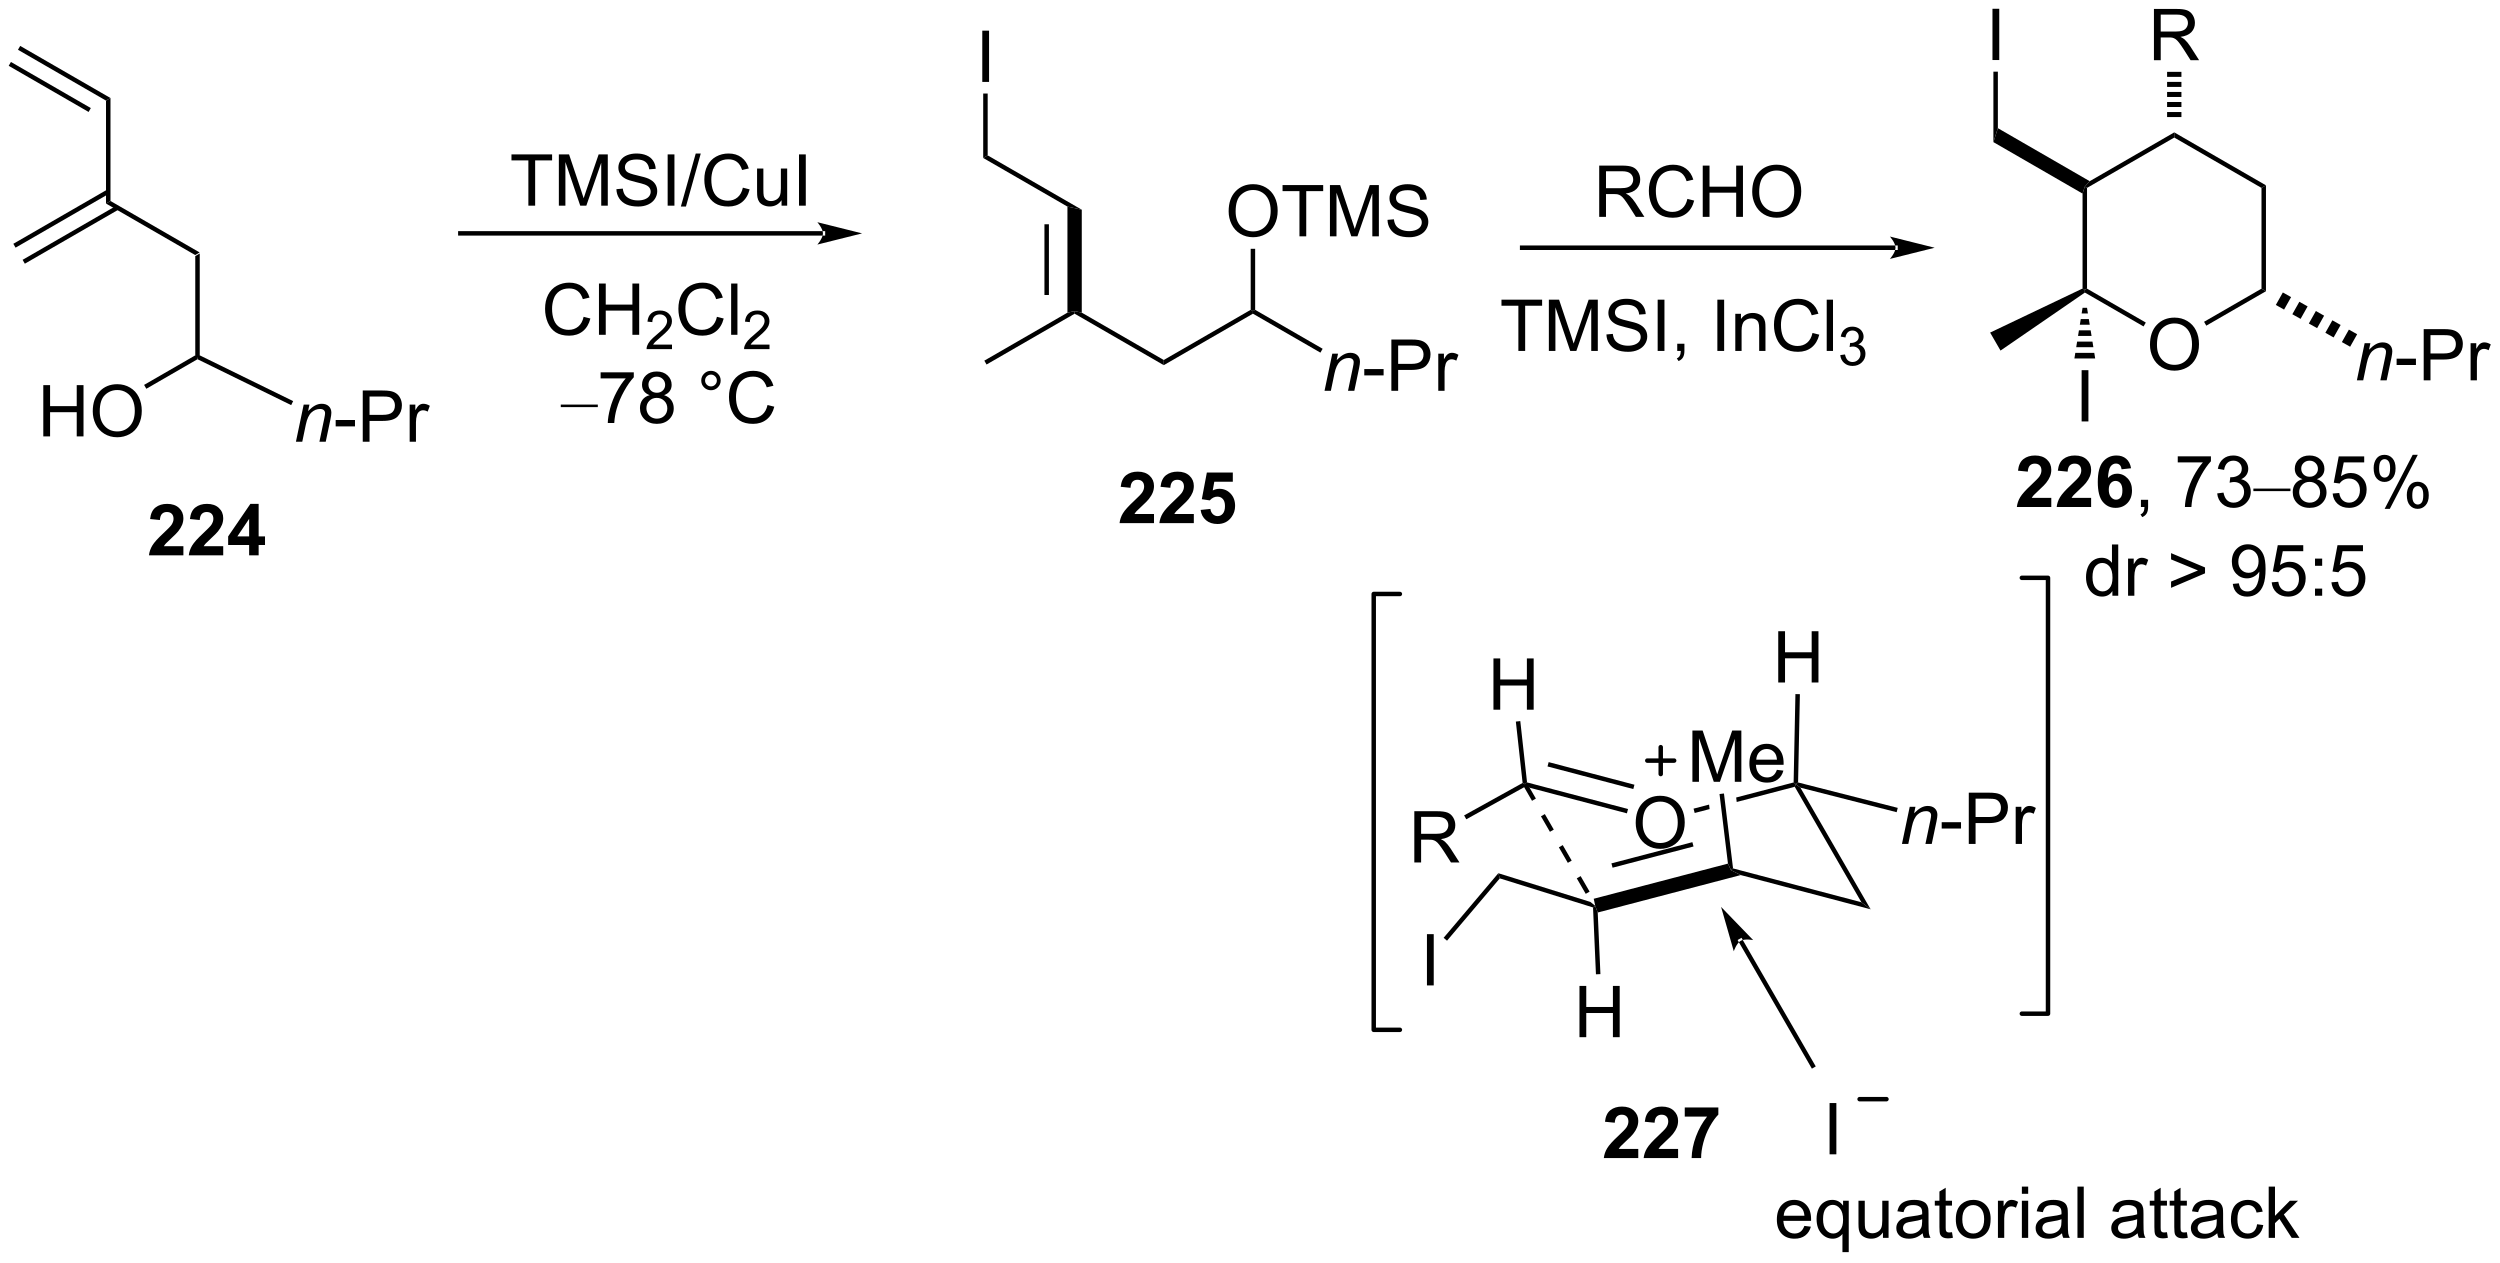 <?xml version="1.0" encoding="UTF-8"?>
<!DOCTYPE svg PUBLIC '-//W3C//DTD SVG 1.0//EN'
          'http://www.w3.org/TR/2001/REC-SVG-20010904/DTD/svg10.dtd'>
<svg stroke-dasharray="none" shape-rendering="auto" xmlns="http://www.w3.org/2000/svg" font-family="'Dialog'" text-rendering="auto" width="766" fill-opacity="1" color-interpolation="auto" color-rendering="auto" preserveAspectRatio="xMidYMid meet" font-size="12px" viewBox="0 0 766 387" fill="black" xmlns:xlink="http://www.w3.org/1999/xlink" stroke="black" image-rendering="auto" stroke-miterlimit="10" stroke-linecap="square" stroke-linejoin="miter" font-style="normal" stroke-width="1" height="387" stroke-dashoffset="0" font-weight="normal" stroke-opacity="1"
><!--Generated by the Batik Graphics2D SVG Generator--><defs id="genericDefs"
  /><g
  ><defs id="defs1"
    ><clipPath clipPathUnits="userSpaceOnUse" id="clipPath1"
      ><path d="M0.646 1.596 L287.828 1.596 L287.828 146.452 L0.646 146.452 L0.646 1.596 Z"
      /></clipPath
      ><clipPath clipPathUnits="userSpaceOnUse" id="clipPath2"
      ><path d="M-0.972 281.731 L-0.972 422.56 L278.225 422.56 L278.225 281.731 Z"
      /></clipPath
    ></defs
    ><g transform="scale(2.667,2.667) translate(-0.646,-1.596) matrix(1.029,0,0,1.029,1.646,-288.193)"
    ><path d="M21.329 321.412 L21.079 321.568 L20.829 321.424 L20.829 310.213 L21.329 309.924 Z" stroke="none" clip-path="url(#clipPath2)"
    /></g
    ><g transform="matrix(2.743,0,0,2.743,2.667,-772.77)"
    ><path d="M21.329 309.924 L20.829 310.213 L10.869 304.463 L11.369 304.174 Z" stroke="none" clip-path="url(#clipPath2)"
    /></g
    ><g transform="matrix(2.743,0,0,2.743,2.667,-772.77)"
    ><path d="M10.994 302.907 L0.517 308.956 L0.767 309.389 L11.244 303.34 ZM12.029 304.7 L1.552 310.748 L1.802 311.181 L12.279 305.132 Z" stroke="none" clip-path="url(#clipPath2)"
    /></g
    ><g transform="matrix(2.743,0,0,2.743,2.667,-772.77)"
    ><path d="M11.369 304.174 L10.869 304.463 L10.869 292.963 L11.369 292.674 Z" stroke="none" clip-path="url(#clipPath2)"
    /></g
    ><g transform="matrix(2.743,0,0,2.743,2.667,-772.77)"
    ><path d="M11.369 292.674 L10.869 292.963 L1.035 287.285 L1.285 286.852 ZM9.174 293.797 L0.25 288.645 L0 289.077 L8.924 294.23 Z" stroke="none" clip-path="url(#clipPath2)"
    /></g
    ><g transform="matrix(2.743,0,0,2.743,2.667,-772.77)"
    ><path d="M3.864 330.468 L3.864 324.742 L4.622 324.742 L4.622 327.093 L7.598 327.093 L7.598 324.742 L8.356 324.742 L8.356 330.468 L7.598 330.468 L7.598 327.768 L4.622 327.768 L4.622 330.468 L3.864 330.468 ZM9.389 327.679 Q9.389 326.252 10.154 325.448 Q10.92 324.64 12.131 324.64 Q12.922 324.64 13.558 325.021 Q14.196 325.398 14.529 326.075 Q14.865 326.752 14.865 327.612 Q14.865 328.484 14.514 329.171 Q14.162 329.859 13.516 330.213 Q12.873 330.567 12.126 330.567 Q11.318 330.567 10.68 330.177 Q10.045 329.784 9.717 329.109 Q9.389 328.432 9.389 327.679 ZM10.17 327.69 Q10.17 328.726 10.725 329.323 Q11.282 329.916 12.123 329.916 Q12.977 329.916 13.529 329.315 Q14.084 328.713 14.084 327.609 Q14.084 326.909 13.847 326.388 Q13.61 325.867 13.154 325.58 Q12.701 325.291 12.133 325.291 Q11.329 325.291 10.748 325.846 Q10.17 326.398 10.17 327.69 Z" stroke="none" clip-path="url(#clipPath2)"
    /></g
    ><g transform="matrix(2.743,0,0,2.743,2.667,-772.77)"
    ><path d="M20.829 321.424 L21.079 321.568 L21.088 321.851 L15.373 325.151 L15.123 324.718 Z" stroke="none" clip-path="url(#clipPath2)"
    /></g
    ><g transform="matrix(2.743,0,0,2.743,2.667,-772.77)"
    ><path d="M32.084 331.069 L32.951 326.921 L33.592 326.921 L33.441 327.642 Q33.857 327.218 34.219 327.022 Q34.584 326.827 34.964 326.827 Q35.467 326.827 35.753 327.101 Q36.042 327.374 36.042 327.83 Q36.042 328.062 35.941 328.556 L35.412 331.069 L34.706 331.069 L35.256 328.439 Q35.339 328.056 35.339 327.874 Q35.339 327.666 35.196 327.538 Q35.053 327.408 34.784 327.408 Q34.24 327.408 33.816 327.799 Q33.394 328.189 33.193 329.14 L32.792 331.069 L32.084 331.069 Z" stroke="none" clip-path="url(#clipPath2)"
    /></g
    ><g transform="matrix(2.743,0,0,2.743,2.667,-772.77)"
    ><path d="M36.523 329.351 L36.523 328.642 L38.681 328.642 L38.681 329.351 L36.523 329.351 ZM39.548 331.069 L39.548 325.343 L41.71 325.343 Q42.28 325.343 42.58 325.397 Q43.002 325.468 43.285 325.666 Q43.572 325.861 43.746 326.218 Q43.921 326.572 43.921 326.999 Q43.921 327.728 43.455 328.236 Q42.991 328.741 41.775 328.741 L40.306 328.741 L40.306 331.069 L39.548 331.069 ZM40.306 328.064 L41.788 328.064 Q42.523 328.064 42.83 327.791 Q43.14 327.517 43.14 327.022 Q43.14 326.663 42.957 326.408 Q42.775 326.15 42.478 326.069 Q42.288 326.017 41.773 326.017 L40.306 326.017 L40.306 328.064 ZM44.788 331.069 L44.788 326.921 L45.421 326.921 L45.421 327.549 Q45.663 327.108 45.866 326.968 Q46.072 326.827 46.319 326.827 Q46.673 326.827 47.041 327.054 L46.798 327.705 Q46.541 327.554 46.283 327.554 Q46.054 327.554 45.869 327.692 Q45.687 327.83 45.608 328.077 Q45.491 328.452 45.491 328.897 L45.491 331.069 L44.788 331.069 Z" stroke="none" clip-path="url(#clipPath2)"
    /></g
    ><g transform="matrix(2.743,0,0,2.743,2.667,-772.77)"
    ><path d="M21.088 321.851 L21.079 321.568 L21.329 321.412 L31.774 326.529 L31.554 326.978 Z" stroke="none" clip-path="url(#clipPath2)"
    /></g
    ><g transform="matrix(2.743,0,0,2.743,2.667,-772.77)"
    ><path d="M58.048 304.696 L58.048 299.644 L56.16 299.644 L56.16 298.97 L60.699 298.97 L60.699 299.644 L58.805 299.644 L58.805 304.696 L58.048 304.696 ZM61.453 304.696 L61.453 298.97 L62.593 298.97 L63.95 303.024 Q64.138 303.589 64.223 303.871 Q64.32 303.558 64.528 302.954 L65.898 298.97 L66.919 298.97 L66.919 304.696 L66.187 304.696 L66.187 299.902 L64.523 304.696 L63.841 304.696 L62.184 299.821 L62.184 304.696 L61.453 304.696 ZM67.882 302.855 L68.598 302.793 Q68.648 303.222 68.833 303.498 Q69.02 303.774 69.411 303.944 Q69.802 304.113 70.288 304.113 Q70.723 304.113 71.054 303.985 Q71.388 303.855 71.549 303.631 Q71.71 303.407 71.71 303.142 Q71.71 302.871 71.554 302.67 Q71.398 302.47 71.038 302.332 Q70.809 302.243 70.02 302.053 Q69.231 301.863 68.913 301.696 Q68.505 301.48 68.302 301.162 Q68.101 300.845 68.101 300.449 Q68.101 300.017 68.346 299.639 Q68.593 299.261 69.064 299.066 Q69.538 298.871 70.117 298.871 Q70.755 298.871 71.239 299.076 Q71.726 299.282 71.986 299.681 Q72.249 300.079 72.27 300.582 L71.544 300.636 Q71.484 300.095 71.145 299.819 Q70.809 299.54 70.148 299.54 Q69.46 299.54 69.145 299.793 Q68.833 300.043 68.833 300.399 Q68.833 300.707 69.054 300.907 Q69.273 301.105 70.197 301.316 Q71.122 301.524 71.466 301.681 Q71.966 301.91 72.203 302.264 Q72.442 302.618 72.442 303.079 Q72.442 303.535 72.179 303.941 Q71.919 304.345 71.427 304.571 Q70.937 304.795 70.325 304.795 Q69.546 304.795 69.02 304.569 Q68.497 304.339 68.197 303.886 Q67.898 303.431 67.882 302.855 ZM73.606 304.696 L73.606 298.97 L74.364 298.97 L74.364 304.696 L73.606 304.696 ZM75.082 304.795 L76.743 298.871 L77.305 298.871 L75.649 304.795 L75.082 304.795 ZM82.007 302.688 L82.765 302.878 Q82.528 303.813 81.908 304.306 Q81.288 304.795 80.395 304.795 Q79.468 304.795 78.888 304.418 Q78.309 304.04 78.005 303.326 Q77.703 302.61 77.703 301.79 Q77.703 300.894 78.044 300.23 Q78.388 299.563 79.018 299.217 Q79.648 298.871 80.406 298.871 Q81.265 298.871 81.851 299.308 Q82.437 299.746 82.669 300.54 L81.921 300.714 Q81.723 300.089 81.343 299.806 Q80.966 299.519 80.39 299.519 Q79.731 299.519 79.286 299.837 Q78.843 300.152 78.663 300.686 Q78.484 301.22 78.484 301.785 Q78.484 302.517 78.697 303.061 Q78.911 303.605 79.359 303.876 Q79.809 304.144 80.333 304.144 Q80.968 304.144 81.408 303.777 Q81.851 303.41 82.007 302.688 ZM86.329 304.696 L86.329 304.087 Q85.844 304.79 85.011 304.79 Q84.644 304.79 84.326 304.649 Q84.009 304.509 83.852 304.295 Q83.699 304.082 83.636 303.774 Q83.594 303.566 83.594 303.118 L83.594 300.548 L84.298 300.548 L84.298 302.847 Q84.298 303.399 84.339 303.589 Q84.407 303.868 84.621 304.027 Q84.837 304.183 85.152 304.183 Q85.469 304.183 85.746 304.022 Q86.024 303.86 86.139 303.582 Q86.253 303.3 86.253 302.769 L86.253 300.548 L86.957 300.548 L86.957 304.696 L86.329 304.696 ZM88.278 304.696 L88.278 298.97 L89.036 298.97 L89.036 304.696 L88.278 304.696 Z" stroke="none" clip-path="url(#clipPath2)"
    /></g
    ><g transform="matrix(2.743,0,0,2.743,2.667,-772.77)"
    ><path d="M64.219 317.113 L64.976 317.304 Q64.74 318.238 64.12 318.731 Q63.5 319.22 62.607 319.22 Q61.68 319.22 61.099 318.843 Q60.521 318.465 60.216 317.752 Q59.914 317.035 59.914 316.215 Q59.914 315.319 60.255 314.655 Q60.599 313.988 61.229 313.642 Q61.859 313.296 62.617 313.296 Q63.476 313.296 64.062 313.733 Q64.648 314.171 64.88 314.965 L64.133 315.139 Q63.935 314.514 63.555 314.231 Q63.177 313.944 62.601 313.944 Q61.943 313.944 61.497 314.262 Q61.055 314.577 60.875 315.111 Q60.695 315.645 60.695 316.21 Q60.695 316.942 60.909 317.486 Q61.122 318.03 61.57 318.301 Q62.021 318.569 62.544 318.569 Q63.18 318.569 63.62 318.202 Q64.062 317.835 64.219 317.113 ZM65.933 319.121 L65.933 313.395 L66.691 313.395 L66.691 315.746 L69.668 315.746 L69.668 313.395 L70.426 313.395 L70.426 319.121 L69.668 319.121 L69.668 316.421 L66.691 316.421 L66.691 319.121 L65.933 319.121 Z" stroke="none" clip-path="url(#clipPath2)"
    /></g
    ><g transform="matrix(2.743,0,0,2.743,2.667,-772.77)"
    ><path d="M74.092 320.214 L74.092 320.721 L71.252 320.721 Q71.246 320.53 71.314 320.354 Q71.422 320.065 71.66 319.784 Q71.9 319.503 72.351 319.133 Q73.051 318.559 73.297 318.223 Q73.543 317.887 73.543 317.589 Q73.543 317.276 73.318 317.061 Q73.096 316.844 72.734 316.844 Q72.353 316.844 72.125 317.073 Q71.896 317.301 71.894 317.706 L71.351 317.651 Q71.408 317.044 71.771 316.727 Q72.135 316.409 72.746 316.409 Q73.365 316.409 73.725 316.753 Q74.086 317.094 74.086 317.6 Q74.086 317.858 73.98 318.108 Q73.875 318.356 73.629 318.632 Q73.385 318.907 72.816 319.387 Q72.342 319.786 72.207 319.928 Q72.072 320.071 71.984 320.214 L74.092 320.214 Z" stroke="none" clip-path="url(#clipPath2)"
    /></g
    ><g transform="matrix(2.743,0,0,2.743,2.667,-772.77)"
    ><path d="M79.11 317.113 L79.868 317.304 Q79.631 318.238 79.011 318.731 Q78.391 319.22 77.498 319.22 Q76.571 319.22 75.99 318.843 Q75.412 318.465 75.108 317.752 Q74.805 317.035 74.805 316.215 Q74.805 315.319 75.147 314.655 Q75.49 313.988 76.121 313.642 Q76.751 313.296 77.509 313.296 Q78.368 313.296 78.954 313.733 Q79.54 314.171 79.772 314.965 L79.024 315.139 Q78.826 314.514 78.446 314.231 Q78.069 313.944 77.493 313.944 Q76.834 313.944 76.389 314.262 Q75.946 314.577 75.766 315.111 Q75.587 315.645 75.587 316.21 Q75.587 316.942 75.8 317.486 Q76.014 318.03 76.462 318.301 Q76.912 318.569 77.436 318.569 Q78.071 318.569 78.511 318.202 Q78.954 317.835 79.11 317.113 ZM80.698 319.121 L80.698 313.395 L81.401 313.395 L81.401 319.121 L80.698 319.121 Z" stroke="none" clip-path="url(#clipPath2)"
    /></g
    ><g transform="matrix(2.743,0,0,2.743,2.667,-772.77)"
    ><path d="M84.983 320.214 L84.983 320.721 L82.143 320.721 Q82.138 320.53 82.206 320.354 Q82.313 320.065 82.552 319.784 Q82.792 319.503 83.243 319.133 Q83.942 318.559 84.188 318.223 Q84.434 317.887 84.434 317.589 Q84.434 317.276 84.21 317.061 Q83.987 316.844 83.626 316.844 Q83.245 316.844 83.016 317.073 Q82.788 317.301 82.786 317.706 L82.243 317.651 Q82.3 317.044 82.663 316.727 Q83.026 316.409 83.638 316.409 Q84.257 316.409 84.616 316.753 Q84.977 317.094 84.977 317.6 Q84.977 317.858 84.872 318.108 Q84.766 318.356 84.52 318.632 Q84.276 318.907 83.708 319.387 Q83.233 319.786 83.099 319.928 Q82.964 320.071 82.876 320.214 L84.983 320.214 Z" stroke="none" clip-path="url(#clipPath2)"
    /></g
    ><g transform="matrix(2.743,0,0,2.743,2.667,-772.77)"
    ><path d="M65.806 327.2 L61.668 327.2 L61.668 326.917 L65.806 326.917 L65.806 327.2 Z" stroke="none" clip-path="url(#clipPath2)"
    /></g
    ><g transform="matrix(2.743,0,0,2.743,2.667,-772.77)"
    ><path d="M66.118 323.995 L66.118 323.318 L69.824 323.318 L69.824 323.865 Q69.277 324.448 68.741 325.414 Q68.204 326.378 67.91 327.396 Q67.699 328.115 67.642 328.971 L66.918 328.971 Q66.931 328.294 67.183 327.339 Q67.439 326.38 67.913 325.492 Q68.387 324.604 68.923 323.995 L66.118 323.995 ZM71.602 325.865 Q71.164 325.706 70.953 325.409 Q70.742 325.112 70.742 324.698 Q70.742 324.073 71.19 323.648 Q71.641 323.221 72.388 323.221 Q73.138 323.221 73.594 323.656 Q74.052 324.091 74.052 324.716 Q74.052 325.115 73.841 325.411 Q73.633 325.706 73.208 325.865 Q73.734 326.036 74.01 326.419 Q74.286 326.802 74.286 327.333 Q74.286 328.068 73.766 328.57 Q73.247 329.07 72.398 329.07 Q71.552 329.07 71.031 328.568 Q70.513 328.065 70.513 327.315 Q70.513 326.755 70.794 326.38 Q71.078 326.003 71.602 325.865 ZM71.461 324.674 Q71.461 325.081 71.721 325.339 Q71.984 325.596 72.404 325.596 Q72.81 325.596 73.068 325.341 Q73.328 325.083 73.328 324.714 Q73.328 324.325 73.06 324.062 Q72.794 323.799 72.396 323.799 Q71.992 323.799 71.727 324.057 Q71.461 324.315 71.461 324.674 ZM71.234 327.318 Q71.234 327.62 71.377 327.901 Q71.521 328.182 71.802 328.336 Q72.083 328.49 72.406 328.49 Q72.911 328.49 73.24 328.167 Q73.568 327.841 73.568 327.341 Q73.568 326.833 73.229 326.503 Q72.891 326.169 72.383 326.169 Q71.888 326.169 71.56 326.497 Q71.234 326.825 71.234 327.318 ZM77.359 324.229 Q77.359 323.779 77.677 323.464 Q77.997 323.146 78.443 323.146 Q78.896 323.146 79.211 323.464 Q79.529 323.779 79.529 324.229 Q79.529 324.677 79.208 324.997 Q78.891 325.315 78.443 325.315 Q77.997 325.315 77.677 325 Q77.359 324.682 77.359 324.229 ZM77.786 324.229 Q77.786 324.503 77.979 324.695 Q78.172 324.888 78.445 324.888 Q78.716 324.888 78.909 324.695 Q79.102 324.503 79.102 324.229 Q79.102 323.956 78.909 323.763 Q78.716 323.568 78.445 323.568 Q78.172 323.568 77.979 323.763 Q77.786 323.956 77.786 324.229 ZM84.762 326.964 L85.519 327.154 Q85.282 328.089 84.663 328.581 Q84.043 329.07 83.15 329.07 Q82.223 329.07 81.642 328.693 Q81.064 328.315 80.759 327.601 Q80.457 326.885 80.457 326.065 Q80.457 325.169 80.798 324.505 Q81.142 323.839 81.772 323.492 Q82.402 323.146 83.16 323.146 Q84.019 323.146 84.605 323.583 Q85.191 324.021 85.423 324.815 L84.676 324.99 Q84.478 324.365 84.098 324.081 Q83.72 323.794 83.144 323.794 Q82.486 323.794 82.04 324.112 Q81.598 324.427 81.418 324.961 Q81.238 325.495 81.238 326.06 Q81.238 326.792 81.452 327.336 Q81.665 327.88 82.113 328.151 Q82.564 328.419 83.087 328.419 Q83.723 328.419 84.163 328.052 Q84.605 327.685 84.762 326.964 Z" stroke="none" clip-path="url(#clipPath2)"
    /></g
    ><g transform="matrix(2.743,0,0,2.743,2.667,-772.77)"
    ><path d="M136.27 305.336 Q136.27 303.909 137.036 303.104 Q137.801 302.297 139.012 302.297 Q139.804 302.297 140.439 302.677 Q141.077 303.055 141.411 303.732 Q141.747 304.409 141.747 305.268 Q141.747 306.141 141.395 306.828 Q141.043 307.516 140.398 307.87 Q139.754 308.224 139.007 308.224 Q138.2 308.224 137.562 307.834 Q136.926 307.44 136.598 306.766 Q136.27 306.089 136.27 305.336 ZM137.051 305.347 Q137.051 306.383 137.606 306.979 Q138.163 307.573 139.004 307.573 Q139.859 307.573 140.411 306.972 Q140.965 306.37 140.965 305.266 Q140.965 304.565 140.728 304.045 Q140.491 303.524 140.036 303.237 Q139.583 302.948 139.015 302.948 Q138.21 302.948 137.629 303.503 Q137.051 304.055 137.051 305.347 ZM144.18 308.125 L144.18 303.073 L142.292 303.073 L142.292 302.399 L146.831 302.399 L146.831 303.073 L144.938 303.073 L144.938 308.125 L144.18 308.125 ZM147.585 308.125 L147.585 302.399 L148.726 302.399 L150.083 306.453 Q150.27 307.018 150.356 307.3 Q150.452 306.987 150.661 306.383 L152.03 302.399 L153.051 302.399 L153.051 308.125 L152.32 308.125 L152.32 303.331 L150.655 308.125 L149.973 308.125 L148.317 303.25 L148.317 308.125 L147.585 308.125 ZM154.015 306.284 L154.731 306.222 Q154.78 306.651 154.965 306.927 Q155.153 307.203 155.543 307.373 Q155.934 307.542 156.421 307.542 Q156.856 307.542 157.187 307.414 Q157.52 307.284 157.681 307.06 Q157.843 306.836 157.843 306.57 Q157.843 306.3 157.687 306.099 Q157.53 305.899 157.171 305.761 Q156.942 305.672 156.153 305.482 Q155.364 305.292 155.046 305.125 Q154.637 304.909 154.434 304.591 Q154.234 304.274 154.234 303.878 Q154.234 303.445 154.478 303.068 Q154.726 302.69 155.197 302.495 Q155.671 302.3 156.249 302.3 Q156.887 302.3 157.372 302.505 Q157.859 302.711 158.119 303.11 Q158.382 303.508 158.403 304.011 L157.676 304.065 Q157.616 303.524 157.278 303.248 Q156.942 302.969 156.28 302.969 Q155.593 302.969 155.278 303.222 Q154.965 303.472 154.965 303.828 Q154.965 304.136 155.187 304.336 Q155.405 304.534 156.33 304.745 Q157.254 304.953 157.598 305.11 Q158.098 305.339 158.335 305.693 Q158.575 306.047 158.575 306.508 Q158.575 306.964 158.312 307.37 Q158.051 307.774 157.559 308 Q157.07 308.224 156.458 308.224 Q155.679 308.224 155.153 307.998 Q154.629 307.768 154.33 307.315 Q154.03 306.86 154.015 306.284 Z" stroke="none" clip-path="url(#clipPath2)"
    /></g
    ><g transform="matrix(2.743,0,0,2.743,2.667,-772.77)"
    ><path d="M118.263 304.802 L119.864 305.149 L119.864 316.649 L119.064 316.475 L118.263 316.649 ZM115.694 306.777 L115.694 314.674 L116.194 314.674 L116.194 306.777 Z" stroke="none" clip-path="url(#clipPath2)"
    /></g
    ><g transform="matrix(2.743,0,0,2.743,2.667,-772.77)"
    ><path d="M119.064 316.764 L119.064 316.475 L119.864 316.649 L129.023 321.937 L129.023 322.514 Z" stroke="none" clip-path="url(#clipPath2)"
    /></g
    ><g transform="matrix(2.743,0,0,2.743,2.667,-772.77)"
    ><path d="M129.023 322.514 L129.023 321.937 L138.732 316.331 L138.982 316.475 L138.982 316.764 Z" stroke="none" clip-path="url(#clipPath2)"
    /></g
    ><g transform="matrix(2.743,0,0,2.743,2.667,-772.77)"
    ><path d="M139.232 316.331 L138.982 316.475 L138.732 316.331 L138.732 309.516 L139.232 309.516 Z" stroke="none" clip-path="url(#clipPath2)"
    /></g
    ><g transform="matrix(2.743,0,0,2.743,2.667,-772.77)"
    ><path d="M118.263 316.649 L119.064 316.475 L119.064 316.764 L109.229 322.442 L108.979 322.009 Z" stroke="none" clip-path="url(#clipPath2)"
    /></g
    ><g transform="matrix(2.743,0,0,2.743,2.667,-772.77)"
    ><path d="M119.864 305.149 L118.263 304.802 L108.854 299.37 L109.354 299.081 Z" stroke="none" clip-path="url(#clipPath2)"
    /></g
    ><g transform="matrix(2.743,0,0,2.743,2.667,-772.77)"
    ><path d="M146.982 325.375 L147.849 321.227 L148.49 321.227 L148.339 321.948 Q148.756 321.524 149.117 321.328 Q149.482 321.133 149.862 321.133 Q150.365 321.133 150.651 321.406 Q150.94 321.68 150.94 322.136 Q150.94 322.367 150.839 322.862 L150.31 325.375 L149.604 325.375 L150.154 322.745 Q150.237 322.362 150.237 322.18 Q150.237 321.972 150.094 321.844 Q149.951 321.714 149.683 321.714 Q149.138 321.714 148.714 322.104 Q148.292 322.495 148.091 323.445 L147.69 325.375 L146.982 325.375 Z" stroke="none" clip-path="url(#clipPath2)"
    /></g
    ><g transform="matrix(2.743,0,0,2.743,2.667,-772.77)"
    ><path d="M151.421 323.656 L151.421 322.948 L153.58 322.948 L153.58 323.656 L151.421 323.656 ZM154.447 325.375 L154.447 319.649 L156.608 319.649 Q157.179 319.649 157.478 319.703 Q157.9 319.774 158.184 319.972 Q158.47 320.167 158.645 320.524 Q158.819 320.878 158.819 321.305 Q158.819 322.034 158.353 322.542 Q157.89 323.047 156.673 323.047 L155.205 323.047 L155.205 325.375 L154.447 325.375 ZM155.205 322.37 L156.686 322.37 Q157.421 322.37 157.728 322.097 Q158.038 321.823 158.038 321.328 Q158.038 320.969 157.856 320.714 Q157.673 320.456 157.376 320.375 Q157.186 320.323 156.671 320.323 L155.205 320.323 L155.205 322.37 ZM159.686 325.375 L159.686 321.227 L160.319 321.227 L160.319 321.854 Q160.561 321.414 160.765 321.274 Q160.97 321.133 161.218 321.133 Q161.572 321.133 161.939 321.36 L161.697 322.011 Q161.439 321.86 161.181 321.86 Q160.952 321.86 160.767 321.998 Q160.585 322.136 160.507 322.383 Q160.39 322.758 160.39 323.203 L160.39 325.375 L159.686 325.375 Z" stroke="none" clip-path="url(#clipPath2)"
    /></g
    ><g transform="matrix(2.743,0,0,2.743,2.667,-772.77)"
    ><path d="M138.982 316.764 L138.982 316.475 L139.232 316.331 L146.77 320.683 L146.52 321.116 Z" stroke="none" clip-path="url(#clipPath2)"
    /></g
    ><g transform="matrix(2.743,0,0,2.743,2.667,-772.77)"
    ><path d="M168.634 320.924 L168.634 315.872 L166.746 315.872 L166.746 315.198 L171.286 315.198 L171.286 315.872 L169.392 315.872 L169.392 320.924 L168.634 320.924 ZM172.039 320.924 L172.039 315.198 L173.18 315.198 L174.537 319.252 Q174.724 319.817 174.81 320.099 Q174.907 319.786 175.115 319.182 L176.485 315.198 L177.506 315.198 L177.506 320.924 L176.774 320.924 L176.774 316.13 L175.11 320.924 L174.427 320.924 L172.771 316.049 L172.771 320.924 L172.039 320.924 ZM178.469 319.083 L179.185 319.021 Q179.235 319.45 179.42 319.726 Q179.607 320.002 179.998 320.172 Q180.388 320.341 180.875 320.341 Q181.31 320.341 181.641 320.213 Q181.974 320.083 182.136 319.859 Q182.297 319.635 182.297 319.37 Q182.297 319.099 182.141 318.898 Q181.985 318.698 181.625 318.56 Q181.396 318.471 180.607 318.281 Q179.818 318.091 179.5 317.924 Q179.091 317.708 178.888 317.39 Q178.688 317.073 178.688 316.677 Q178.688 316.245 178.933 315.867 Q179.18 315.489 179.651 315.294 Q180.125 315.099 180.703 315.099 Q181.341 315.099 181.826 315.305 Q182.313 315.51 182.573 315.909 Q182.836 316.307 182.857 316.81 L182.131 316.864 Q182.071 316.323 181.732 316.047 Q181.396 315.768 180.735 315.768 Q180.047 315.768 179.732 316.021 Q179.42 316.271 179.42 316.627 Q179.42 316.935 179.641 317.135 Q179.86 317.333 180.784 317.544 Q181.709 317.752 182.052 317.909 Q182.552 318.138 182.789 318.492 Q183.029 318.846 183.029 319.307 Q183.029 319.763 182.766 320.169 Q182.506 320.573 182.013 320.799 Q181.524 321.023 180.912 321.023 Q180.133 321.023 179.607 320.797 Q179.084 320.567 178.784 320.114 Q178.485 319.659 178.469 319.083 ZM184.193 320.924 L184.193 315.198 L184.951 315.198 L184.951 320.924 L184.193 320.924 ZM186.379 320.924 L186.379 320.122 L187.181 320.122 L187.181 320.924 Q187.181 321.367 187.025 321.638 Q186.869 321.909 186.528 322.057 L186.332 321.758 Q186.556 321.659 186.661 321.469 Q186.767 321.281 186.778 320.924 L186.379 320.924 ZM190.861 320.924 L190.861 315.198 L191.619 315.198 L191.619 320.924 L190.861 320.924 ZM192.865 320.924 L192.865 316.776 L193.498 316.776 L193.498 317.364 Q193.953 316.682 194.818 316.682 Q195.193 316.682 195.506 316.817 Q195.821 316.95 195.977 317.169 Q196.133 317.388 196.196 317.69 Q196.235 317.885 196.235 318.372 L196.235 320.924 L195.532 320.924 L195.532 318.401 Q195.532 317.971 195.448 317.758 Q195.368 317.544 195.159 317.419 Q194.951 317.291 194.67 317.291 Q194.219 317.291 193.893 317.578 Q193.568 317.862 193.568 318.659 L193.568 320.924 L192.865 320.924 ZM201.489 318.916 L202.246 319.107 Q202.009 320.041 201.39 320.534 Q200.77 321.023 199.877 321.023 Q198.95 321.023 198.369 320.646 Q197.791 320.268 197.486 319.555 Q197.184 318.838 197.184 318.018 Q197.184 317.122 197.525 316.458 Q197.869 315.791 198.499 315.445 Q199.129 315.099 199.887 315.099 Q200.746 315.099 201.332 315.536 Q201.918 315.974 202.15 316.768 L201.403 316.942 Q201.205 316.317 200.825 316.034 Q200.447 315.747 199.871 315.747 Q199.213 315.747 198.767 316.065 Q198.325 316.38 198.145 316.914 Q197.965 317.448 197.965 318.013 Q197.965 318.745 198.179 319.289 Q198.392 319.833 198.84 320.104 Q199.291 320.372 199.814 320.372 Q200.45 320.372 200.89 320.005 Q201.332 319.638 201.489 318.916 ZM203.076 320.924 L203.076 315.198 L203.779 315.198 L203.779 320.924 L203.076 320.924 Z" stroke="none" clip-path="url(#clipPath2)"
    /></g
    ><g transform="matrix(2.743,0,0,2.743,2.667,-772.77)"
    ><path d="M204.592 321.389 L205.119 321.319 Q205.211 321.768 205.428 321.966 Q205.647 322.163 205.961 322.163 Q206.332 322.163 206.588 321.905 Q206.846 321.647 206.846 321.267 Q206.846 320.903 206.608 320.669 Q206.371 320.433 206.004 320.433 Q205.856 320.433 205.633 320.491 L205.692 320.028 Q205.744 320.034 205.776 320.034 Q206.113 320.034 206.383 319.858 Q206.653 319.683 206.653 319.315 Q206.653 319.026 206.455 318.837 Q206.26 318.645 205.95 318.645 Q205.641 318.645 205.436 318.839 Q205.231 319.032 205.172 319.419 L204.645 319.325 Q204.742 318.794 205.084 318.503 Q205.428 318.212 205.938 318.212 Q206.289 318.212 206.584 318.362 Q206.881 318.513 207.037 318.774 Q207.194 319.034 207.194 319.327 Q207.194 319.606 207.043 319.835 Q206.895 320.063 206.602 320.198 Q206.983 320.286 207.194 320.563 Q207.405 320.839 207.405 321.255 Q207.405 321.817 206.994 322.21 Q206.584 322.601 205.957 322.601 Q205.393 322.601 205.018 322.264 Q204.645 321.927 204.592 321.389 Z" stroke="none" clip-path="url(#clipPath2)"
    /></g
    ><g transform="matrix(2.743,0,0,2.743,2.667,-772.77)"
    ><path d="M239.186 320.241 Q239.186 318.814 239.952 318.009 Q240.717 317.202 241.928 317.202 Q242.72 317.202 243.355 317.582 Q243.993 317.96 244.327 318.637 Q244.662 319.314 244.662 320.173 Q244.662 321.046 244.311 321.733 Q243.959 322.421 243.314 322.775 Q242.67 323.129 241.923 323.129 Q241.116 323.129 240.478 322.739 Q239.842 322.345 239.514 321.671 Q239.186 320.994 239.186 320.241 ZM239.967 320.252 Q239.967 321.288 240.522 321.884 Q241.079 322.478 241.92 322.478 Q242.774 322.478 243.327 321.877 Q243.881 321.275 243.881 320.171 Q243.881 319.47 243.644 318.95 Q243.407 318.429 242.952 318.142 Q242.498 317.853 241.931 317.853 Q241.126 317.853 240.545 318.408 Q239.967 318.96 239.967 320.252 Z" stroke="none" clip-path="url(#clipPath2)"
    /></g
    ><g transform="matrix(2.743,0,0,2.743,2.667,-772.77)"
    ><path d="M231.654 303.349 L231.904 302.57 L232.154 302.714 L232.154 313.966 L231.904 314.11 L231.654 313.953 Z" stroke="none" clip-path="url(#clipPath2)"
    /></g
    ><g transform="matrix(2.743,0,0,2.743,2.667,-772.77)"
    ><path d="M231.915 314.405 L231.904 314.11 L232.154 313.966 L238.719 317.756 L238.469 318.189 Z" stroke="none" clip-path="url(#clipPath2)"
    /></g
    ><g transform="matrix(2.743,0,0,2.743,2.667,-772.77)"
    ><path d="M245.477 318.102 L245.227 317.669 L251.642 313.966 L252.142 314.254 Z" stroke="none" clip-path="url(#clipPath2)"
    /></g
    ><g transform="matrix(2.743,0,0,2.743,2.667,-772.77)"
    ><path d="M252.142 314.254 L251.642 313.966 L251.642 302.714 L252.142 302.426 Z" stroke="none" clip-path="url(#clipPath2)"
    /></g
    ><g transform="matrix(2.743,0,0,2.743,2.667,-772.77)"
    ><path d="M252.142 302.426 L251.642 302.714 L241.898 297.089 L241.898 296.511 Z" stroke="none" clip-path="url(#clipPath2)"
    /></g
    ><g transform="matrix(2.743,0,0,2.743,2.667,-772.77)"
    ><path d="M241.898 296.511 L241.898 297.089 L232.154 302.714 L231.904 302.57 L232.454 301.964 Z" stroke="none" clip-path="url(#clipPath2)"
    /></g
    ><g transform="matrix(2.743,0,0,2.743,2.667,-772.77)"
    ><path d="M262.296 324.212 L263.163 320.064 L263.804 320.064 L263.653 320.785 Q264.069 320.361 264.431 320.165 Q264.796 319.97 265.176 319.97 Q265.679 319.97 265.965 320.243 Q266.254 320.517 266.254 320.973 Q266.254 321.204 266.153 321.699 L265.624 324.212 L264.918 324.212 L265.468 321.582 Q265.551 321.199 265.551 321.017 Q265.551 320.808 265.408 320.681 Q265.265 320.551 264.997 320.551 Q264.452 320.551 264.028 320.941 Q263.606 321.332 263.405 322.283 L263.004 324.212 L262.296 324.212 Z" stroke="none" clip-path="url(#clipPath2)"
    /></g
    ><g transform="matrix(2.743,0,0,2.743,2.667,-772.77)"
    ><path d="M266.735 322.493 L266.735 321.785 L268.894 321.785 L268.894 322.493 L266.735 322.493 ZM269.761 324.212 L269.761 318.486 L271.922 318.486 Q272.493 318.486 272.792 318.54 Q273.214 318.611 273.498 318.808 Q273.784 319.004 273.959 319.361 Q274.133 319.715 274.133 320.142 Q274.133 320.871 273.667 321.379 Q273.204 321.884 271.987 321.884 L270.519 321.884 L270.519 324.212 L269.761 324.212 ZM270.519 321.207 L272 321.207 Q272.735 321.207 273.042 320.933 Q273.352 320.66 273.352 320.165 Q273.352 319.806 273.17 319.551 Q272.987 319.293 272.69 319.212 Q272.5 319.16 271.985 319.16 L270.519 319.16 L270.519 321.207 ZM275 324.212 L275 320.064 L275.633 320.064 L275.633 320.691 Q275.875 320.251 276.079 320.111 Q276.284 319.97 276.532 319.97 Q276.886 319.97 277.253 320.197 L277.011 320.848 Q276.753 320.697 276.495 320.697 Q276.266 320.697 276.081 320.835 Q275.899 320.973 275.821 321.22 Q275.704 321.595 275.704 322.04 L275.704 324.212 L275 324.212 Z" stroke="none" clip-path="url(#clipPath2)"
    /></g
    ><g transform="matrix(2.743,0,0,2.743,2.667,-772.77)"
    ><path d="M254.027 314.393 L254.949 314.912 L254.165 316.306 L253.243 315.788 ZM255.872 315.43 L256.794 315.949 L256.01 317.343 L255.087 316.825 ZM257.716 316.467 L258.638 316.986 L257.854 318.38 L256.932 317.862 ZM259.56 317.504 L260.483 318.023 L259.698 319.418 L258.776 318.899 ZM261.405 318.541 L262.327 319.06 L261.543 320.455 L260.621 319.936 Z" stroke="none" clip-path="url(#clipPath2)"
    /></g
    ><g transform="matrix(2.743,0,0,2.743,2.667,-772.77)"
    ><path d="M232.454 301.964 L231.904 302.57 L231.654 303.349 L221.695 297.599 L222.195 296.041 Z" stroke="none" clip-path="url(#clipPath2)"
    /></g
    ><g transform="matrix(2.743,0,0,2.743,2.667,-772.77)"
    ><path d="M221.592 288.43 L221.592 282.704 L222.35 282.704 L222.35 288.43 L221.592 288.43 Z" stroke="none" clip-path="url(#clipPath2)"
    /></g
    ><g transform="matrix(2.743,0,0,2.743,2.667,-772.77)"
    ><path d="M222.195 296.041 L221.695 297.599 L221.695 289.73 L222.195 289.73 Z" stroke="none" clip-path="url(#clipPath2)"
    /></g
    ><g transform="matrix(2.743,0,0,2.743,2.667,-772.77)"
    ><path d="M239.628 288.45 L239.628 282.724 L242.167 282.724 Q242.933 282.724 243.331 282.877 Q243.73 283.031 243.967 283.421 Q244.206 283.812 244.206 284.286 Q244.206 284.895 243.81 285.315 Q243.417 285.731 242.592 285.843 Q242.894 285.989 243.05 286.13 Q243.381 286.435 243.678 286.89 L244.675 288.45 L243.722 288.45 L242.964 287.257 Q242.631 286.742 242.415 286.468 Q242.201 286.195 242.032 286.086 Q241.862 285.976 241.685 285.935 Q241.558 285.906 241.263 285.906 L240.386 285.906 L240.386 288.45 L239.628 288.45 ZM240.386 285.25 L242.013 285.25 Q242.534 285.25 242.826 285.143 Q243.12 285.036 243.271 284.799 Q243.425 284.562 243.425 284.286 Q243.425 283.88 243.128 283.619 Q242.834 283.356 242.198 283.356 L240.386 283.356 L240.386 285.25 Z" stroke="none" clip-path="url(#clipPath2)"
    /></g
    ><g transform="matrix(2.743,0,0,2.743,2.667,-772.77)"
    ><path d="M241.098 294.8 L241.098 294.239 L242.698 294.239 L242.698 294.8 ZM241.098 293.678 L241.098 293.117 L242.698 293.117 L242.698 293.678 ZM241.098 292.556 L241.098 291.995 L242.698 291.995 L242.698 292.556 ZM241.098 291.433 L241.098 290.872 L242.698 290.872 L242.698 291.433 ZM241.098 290.311 L241.098 289.75 L242.698 289.75 L242.698 290.311 Z" stroke="none" clip-path="url(#clipPath2)"
    /></g
    ><g transform="matrix(2.743,0,0,2.743,2.667,-772.77)"
    ><path d="M181.741 373.654 Q181.741 372.227 182.506 371.423 Q183.272 370.615 184.483 370.615 Q185.275 370.615 185.91 370.996 Q186.548 371.373 186.881 372.05 Q187.217 372.727 187.217 373.587 Q187.217 374.459 186.866 375.147 Q186.514 375.834 185.868 376.188 Q185.225 376.543 184.478 376.543 Q183.67 376.543 183.032 376.152 Q182.397 375.759 182.069 375.084 Q181.741 374.407 181.741 373.654 ZM182.522 373.665 Q182.522 374.701 183.077 375.298 Q183.634 375.891 184.475 375.891 Q185.329 375.891 185.881 375.29 Q186.436 374.688 186.436 373.584 Q186.436 372.884 186.199 372.363 Q185.962 371.842 185.506 371.555 Q185.053 371.266 184.486 371.266 Q183.681 371.266 183.1 371.821 Q182.522 372.373 182.522 373.665 Z" stroke="none" clip-path="url(#clipPath2)"
    /></g
    ><g transform="matrix(2.743,0,0,2.743,2.667,-772.77)"
    ><path d="M169.157 369.445 L170.157 371.177 L170.59 370.927 L169.59 369.195 ZM171.157 372.909 L172.157 374.641 L172.59 374.391 L171.59 372.659 ZM173.157 376.373 L174.157 378.106 L174.59 377.856 L173.59 376.123 ZM175.157 379.838 L176.157 381.57 L176.59 381.32 L175.59 379.588 Z" stroke="none" clip-path="url(#clipPath2)"
    /></g
    ><g transform="matrix(2.743,0,0,2.743,2.667,-772.77)"
    ><path d="M177.498 383.655 L177.215 382.902 L177.051 382.118 L192.045 378.19 L192.386 378.927 L193.468 379.471 ZM179.155 378.649 L188.198 376.279 L188.071 375.796 L179.028 378.165 Z" stroke="none" clip-path="url(#clipPath2)"
    /></g
    ><g transform="matrix(2.743,0,0,2.743,2.667,-772.77)"
    ><path d="M193.468 379.471 L192.386 378.927 L192.614 378.729 L206.949 382.507 L207.982 383.297 Z" stroke="none" clip-path="url(#clipPath2)"
    /></g
    ><g transform="matrix(2.743,0,0,2.743,2.667,-772.77)"
    ><path d="M207.982 383.297 L206.949 382.507 L199.504 369.61 L199.625 369.32 L200.138 369.709 Z" stroke="none" clip-path="url(#clipPath2)"
    /></g
    ><g transform="matrix(2.743,0,0,2.743,2.667,-772.77)"
    ><path d="M199.379 369.126 L192.962 370.807 L192.962 370.807 L193.023 371.308 L193.023 371.308 L199.504 369.61 L199.625 369.32 L199.379 369.126 ZM189.936 371.599 L188.202 372.053 L188.329 372.537 L189.996 372.1 L189.936 371.599 Z" stroke="none" clip-path="url(#clipPath2)"
    /></g
    ><g transform="matrix(2.743,0,0,2.743,2.667,-772.77)"
    ><path d="M169.89 369.715 L169.374 369.32 L169.603 369.122 L180.884 372.095 L180.756 372.578 ZM171.889 367.339 L181.472 369.864 L181.599 369.38 L172.016 366.855 Z" stroke="none" clip-path="url(#clipPath2)"
    /></g
    ><g transform="matrix(2.743,0,0,2.743,2.667,-772.77)"
    ><path d="M175.459 397.581 L175.459 391.854 L176.217 391.854 L176.217 394.206 L179.194 394.206 L179.194 391.854 L179.951 391.854 L179.951 397.581 L179.194 397.581 L179.194 394.881 L176.217 394.881 L176.217 397.581 L175.459 397.581 Z" stroke="none" clip-path="url(#clipPath2)"
    /></g
    ><g transform="matrix(2.743,0,0,2.743,2.667,-772.77)"
    ><path d="M176.973 383.089 L177.215 382.902 L177.498 383.655 L177.799 390.536 L177.299 390.558 Z" stroke="none" clip-path="url(#clipPath2)"
    /></g
    ><g transform="matrix(2.743,0,0,2.743,2.667,-772.77)"
    ><path d="M176.679 382.473 L177.215 382.902 L176.973 383.089 L166.561 379.841 L166.394 379.265 Z" stroke="none" clip-path="url(#clipPath2)"
    /></g
    ><g transform="matrix(2.743,0,0,2.743,2.667,-772.77)"
    ><path d="M158.421 391.798 L158.421 386.072 L159.179 386.072 L159.179 391.798 L158.421 391.798 Z" stroke="none" clip-path="url(#clipPath2)"
    /></g
    ><g transform="matrix(2.743,0,0,2.743,2.667,-772.77)"
    ><path d="M166.394 379.265 L166.561 379.841 L160.664 386.803 L160.283 386.48 Z" stroke="none" clip-path="url(#clipPath2)"
    /></g
    ><g transform="matrix(2.743,0,0,2.743,2.667,-772.77)"
    ><path d="M165.85 361 L165.85 355.273 L166.607 355.273 L166.607 357.625 L169.584 357.625 L169.584 355.273 L170.342 355.273 L170.342 361 L169.584 361 L169.584 358.299 L166.607 358.299 L166.607 361 L165.85 361 Z" stroke="none" clip-path="url(#clipPath2)"
    /></g
    ><g transform="matrix(2.743,0,0,2.743,2.667,-772.77)"
    ><path d="M169.603 369.122 L169.374 369.32 L169.107 369.182 L168.351 362.327 L168.848 362.272 Z" stroke="none" clip-path="url(#clipPath2)"
    /></g
    ><g transform="matrix(2.743,0,0,2.743,2.667,-772.77)"
    ><path d="M157.011 378.065 L157.011 372.339 L159.55 372.339 Q160.316 372.339 160.714 372.492 Q161.113 372.646 161.35 373.037 Q161.589 373.427 161.589 373.901 Q161.589 374.511 161.193 374.93 Q160.8 375.347 159.975 375.459 Q160.276 375.604 160.433 375.745 Q160.763 376.05 161.06 376.505 L162.058 378.065 L161.105 378.065 L160.347 376.873 Q160.013 376.357 159.797 376.084 Q159.584 375.81 159.415 375.701 Q159.245 375.591 159.068 375.55 Q158.941 375.521 158.646 375.521 L157.769 375.521 L157.769 378.065 L157.011 378.065 ZM157.769 374.865 L159.396 374.865 Q159.917 374.865 160.209 374.758 Q160.503 374.651 160.654 374.414 Q160.808 374.177 160.808 373.901 Q160.808 373.495 160.511 373.235 Q160.217 372.972 159.581 372.972 L157.769 372.972 L157.769 374.865 Z" stroke="none" clip-path="url(#clipPath2)"
    /></g
    ><g transform="matrix(2.743,0,0,2.743,2.667,-772.77)"
    ><path d="M169.107 369.182 L169.374 369.32 L169.28 369.658 L162.815 373.242 L162.573 372.805 Z" stroke="none" clip-path="url(#clipPath2)"
    /></g
    ><g transform="matrix(2.743,0,0,2.743,2.667,-772.77)"
    ><path d="M197.662 357.961 L197.662 352.234 L198.42 352.234 L198.42 354.586 L201.396 354.586 L201.396 352.234 L202.154 352.234 L202.154 357.961 L201.396 357.961 L201.396 355.26 L198.42 355.26 L198.42 357.961 L197.662 357.961 Z" stroke="none" clip-path="url(#clipPath2)"
    /></g
    ><g transform="matrix(2.743,0,0,2.743,2.667,-772.77)"
    ><path d="M199.879 369.127 L199.625 369.32 L199.379 369.126 L199.581 359.255 L200.081 359.266 Z" stroke="none" clip-path="url(#clipPath2)"
    /></g
    ><g transform="matrix(2.743,0,0,2.743,2.667,-772.77)"
    ><path d="M211.481 375.993 L212.348 371.845 L212.989 371.845 L212.838 372.566 Q213.255 372.141 213.617 371.946 Q213.981 371.751 214.361 371.751 Q214.864 371.751 215.15 372.024 Q215.44 372.298 215.44 372.753 Q215.44 372.985 215.338 373.48 L214.809 375.993 L214.103 375.993 L214.653 373.363 Q214.736 372.98 214.736 372.798 Q214.736 372.589 214.593 372.462 Q214.45 372.332 214.182 372.332 Q213.637 372.332 213.213 372.722 Q212.791 373.113 212.59 374.063 L212.19 375.993 L211.481 375.993 Z" stroke="none" clip-path="url(#clipPath2)"
    /></g
    ><g transform="matrix(2.743,0,0,2.743,2.667,-772.77)"
    ><path d="M215.92 374.274 L215.92 373.566 L218.079 373.566 L218.079 374.274 L215.92 374.274 ZM218.946 375.993 L218.946 370.266 L221.107 370.266 Q221.678 370.266 221.977 370.321 Q222.399 370.391 222.683 370.589 Q222.969 370.785 223.144 371.141 Q223.318 371.496 223.318 371.923 Q223.318 372.652 222.852 373.16 Q222.389 373.665 221.173 373.665 L219.704 373.665 L219.704 375.993 L218.946 375.993 ZM219.704 372.988 L221.185 372.988 Q221.92 372.988 222.227 372.714 Q222.537 372.441 222.537 371.946 Q222.537 371.587 222.355 371.332 Q222.173 371.074 221.876 370.993 Q221.685 370.941 221.17 370.941 L219.704 370.941 L219.704 372.988 ZM224.185 375.993 L224.185 371.845 L224.818 371.845 L224.818 372.472 Q225.06 372.032 225.264 371.891 Q225.469 371.751 225.717 371.751 Q226.071 371.751 226.438 371.977 L226.196 372.628 Q225.938 372.477 225.68 372.477 Q225.451 372.477 225.266 372.615 Q225.084 372.753 225.006 373.001 Q224.889 373.376 224.889 373.821 L224.889 375.993 L224.185 375.993 Z" stroke="none" clip-path="url(#clipPath2)"
    /></g
    ><g transform="matrix(2.743,0,0,2.743,2.667,-772.77)"
    ><path d="M200.138 369.709 L199.625 369.32 L199.879 369.127 L211.011 371.966 L210.888 372.45 Z" stroke="none" clip-path="url(#clipPath2)"
    /></g
    ><g transform="matrix(2.743,0,0,2.743,2.667,-772.77)"
    ><path d="M188.074 369.053 L188.074 363.326 L189.215 363.326 L190.572 367.381 Q190.759 367.946 190.845 368.227 Q190.941 367.914 191.15 367.31 L192.52 363.326 L193.541 363.326 L193.541 369.053 L192.809 369.053 L192.809 364.258 L191.145 369.053 L190.462 369.053 L188.806 364.178 L188.806 369.053 L188.074 369.053 ZM197.512 367.717 L198.238 367.805 Q198.066 368.443 197.6 368.795 Q197.137 369.146 196.416 369.146 Q195.504 369.146 194.97 368.586 Q194.439 368.024 194.439 367.013 Q194.439 365.967 194.978 365.388 Q195.517 364.81 196.376 364.81 Q197.207 364.81 197.733 365.378 Q198.262 365.943 198.262 366.969 Q198.262 367.032 198.259 367.157 L195.166 367.157 Q195.205 367.842 195.551 368.206 Q195.9 368.568 196.418 368.568 Q196.806 368.568 197.08 368.365 Q197.353 368.162 197.512 367.717 ZM195.205 366.579 L197.52 366.579 Q197.473 366.055 197.254 365.795 Q196.918 365.388 196.384 365.388 Q195.9 365.388 195.569 365.714 Q195.238 366.037 195.205 366.579 Z" stroke="none" clip-path="url(#clipPath2)"
    /></g
    ><g transform="matrix(2.743,0,0,2.743,2.667,-772.77)"
    ><path d="M192.614 378.729 L192.386 378.927 L192.045 378.19 L191.102 370.42 L191.598 370.359 Z" stroke="none" clip-path="url(#clipPath2)"
    /></g
    ><g transform="matrix(2.743,0,0,2.743,2.667,-772.77)"
    ><path d="M203.396 410.665 L203.396 404.938 L204.154 404.938 L204.154 410.665 L203.396 410.665 Z" stroke="none" clip-path="url(#clipPath2)"
    /></g
    ><g transform="matrix(2.743,0,0,2.743,2.667,-772.77)"
    ><path d="M200.58 418.661 L201.306 418.749 Q201.134 419.387 200.668 419.739 Q200.205 420.09 199.483 420.09 Q198.572 420.09 198.038 419.53 Q197.507 418.968 197.507 417.957 Q197.507 416.911 198.046 416.332 Q198.585 415.754 199.444 415.754 Q200.275 415.754 200.801 416.322 Q201.33 416.887 201.33 417.913 Q201.33 417.976 201.327 418.101 L198.233 418.101 Q198.272 418.786 198.619 419.15 Q198.968 419.512 199.486 419.512 Q199.874 419.512 200.147 419.309 Q200.421 419.106 200.58 418.661 ZM198.272 417.522 L200.587 417.522 Q200.541 416.999 200.322 416.739 Q199.986 416.332 199.452 416.332 Q198.968 416.332 198.637 416.658 Q198.306 416.981 198.272 417.522 ZM204.833 421.588 L204.833 419.554 Q204.669 419.786 204.375 419.939 Q204.081 420.09 203.748 420.09 Q203.011 420.09 202.477 419.502 Q201.943 418.911 201.943 417.882 Q201.943 417.257 202.159 416.762 Q202.378 416.265 202.789 416.009 Q203.201 415.754 203.693 415.754 Q204.464 415.754 204.904 416.403 L204.904 415.848 L205.537 415.848 L205.537 421.588 L204.833 421.588 ZM202.667 417.911 Q202.667 418.71 203.003 419.111 Q203.339 419.512 203.807 419.512 Q204.255 419.512 204.578 419.132 Q204.904 418.749 204.904 417.973 Q204.904 417.145 204.563 416.728 Q204.221 416.309 203.761 416.309 Q203.302 416.309 202.984 416.697 Q202.667 417.085 202.667 417.911 ZM209.358 419.996 L209.358 419.387 Q208.874 420.09 208.041 420.09 Q207.673 420.09 207.356 419.95 Q207.038 419.809 206.882 419.595 Q206.728 419.382 206.666 419.075 Q206.624 418.866 206.624 418.418 L206.624 415.848 L207.327 415.848 L207.327 418.147 Q207.327 418.7 207.369 418.89 Q207.436 419.168 207.65 419.327 Q207.866 419.483 208.181 419.483 Q208.499 419.483 208.775 419.322 Q209.054 419.161 209.168 418.882 Q209.283 418.601 209.283 418.069 L209.283 415.848 L209.986 415.848 L209.986 419.996 L209.358 419.996 ZM213.794 419.483 Q213.404 419.817 213.042 419.955 Q212.682 420.09 212.268 420.09 Q211.583 420.09 211.216 419.757 Q210.849 419.421 210.849 418.903 Q210.849 418.598 210.987 418.345 Q211.128 418.093 211.352 417.942 Q211.576 417.788 211.857 417.71 Q212.065 417.655 212.482 417.606 Q213.333 417.504 213.737 417.364 Q213.74 417.218 213.74 417.179 Q213.74 416.749 213.542 416.575 Q213.271 416.335 212.74 416.335 Q212.245 416.335 212.008 416.509 Q211.771 416.684 211.659 417.124 L210.971 417.03 Q211.065 416.59 211.279 416.319 Q211.495 416.046 211.901 415.9 Q212.307 415.754 212.841 415.754 Q213.373 415.754 213.703 415.879 Q214.037 416.004 214.193 416.194 Q214.349 416.382 214.412 416.671 Q214.448 416.851 214.448 417.319 L214.448 418.257 Q214.448 419.239 214.492 419.499 Q214.537 419.757 214.669 419.996 L213.935 419.996 Q213.826 419.778 213.794 419.483 ZM213.737 417.913 Q213.354 418.069 212.589 418.179 Q212.154 418.241 211.974 418.319 Q211.794 418.397 211.696 418.548 Q211.599 418.7 211.599 418.882 Q211.599 419.163 211.813 419.351 Q212.026 419.538 212.435 419.538 Q212.841 419.538 213.156 419.361 Q213.474 419.184 213.623 418.874 Q213.737 418.637 213.737 418.171 L213.737 417.913 ZM217.072 419.366 L217.173 419.989 Q216.876 420.051 216.642 420.051 Q216.259 420.051 216.048 419.931 Q215.837 419.809 215.751 419.611 Q215.666 419.413 215.666 418.78 L215.666 416.395 L215.15 416.395 L215.15 415.848 L215.666 415.848 L215.666 414.819 L216.366 414.397 L216.366 415.848 L217.072 415.848 L217.072 416.395 L216.366 416.395 L216.366 418.819 Q216.366 419.121 216.403 419.207 Q216.439 419.293 216.522 419.345 Q216.608 419.395 216.764 419.395 Q216.882 419.395 217.072 419.366 ZM217.498 417.921 Q217.498 416.77 218.138 416.215 Q218.675 415.754 219.443 415.754 Q220.3 415.754 220.841 416.314 Q221.386 416.874 221.386 417.864 Q221.386 418.663 221.143 419.124 Q220.904 419.582 220.446 419.838 Q219.987 420.09 219.443 420.09 Q218.573 420.09 218.034 419.533 Q217.498 418.973 217.498 417.921 ZM218.221 417.921 Q218.221 418.718 218.568 419.116 Q218.917 419.512 219.443 419.512 Q219.966 419.512 220.313 419.114 Q220.662 418.715 220.662 417.897 Q220.662 417.129 220.313 416.733 Q219.964 416.335 219.443 416.335 Q218.917 416.335 218.568 416.731 Q218.221 417.124 218.221 417.921 ZM222.202 419.996 L222.202 415.848 L222.835 415.848 L222.835 416.476 Q223.077 416.036 223.28 415.895 Q223.486 415.754 223.733 415.754 Q224.087 415.754 224.455 415.981 L224.212 416.632 Q223.955 416.481 223.697 416.481 Q223.468 416.481 223.283 416.619 Q223.1 416.757 223.022 417.004 Q222.905 417.379 222.905 417.825 L222.905 419.996 L222.202 419.996 ZM224.876 415.077 L224.876 414.27 L225.58 414.27 L225.58 415.077 L224.876 415.077 ZM224.876 419.996 L224.876 415.848 L225.58 415.848 L225.58 419.996 L224.876 419.996 ZM229.357 419.483 Q228.966 419.817 228.604 419.955 Q228.245 420.09 227.831 420.09 Q227.146 420.09 226.779 419.757 Q226.412 419.421 226.412 418.903 Q226.412 418.598 226.55 418.345 Q226.69 418.093 226.914 417.942 Q227.138 417.788 227.419 417.71 Q227.628 417.655 228.044 417.606 Q228.896 417.504 229.3 417.364 Q229.302 417.218 229.302 417.179 Q229.302 416.749 229.104 416.575 Q228.833 416.335 228.302 416.335 Q227.807 416.335 227.571 416.509 Q227.333 416.684 227.221 417.124 L226.534 417.03 Q226.628 416.59 226.841 416.319 Q227.057 416.046 227.464 415.9 Q227.87 415.754 228.404 415.754 Q228.935 415.754 229.266 415.879 Q229.599 416.004 229.755 416.194 Q229.912 416.382 229.974 416.671 Q230.011 416.851 230.011 417.319 L230.011 418.257 Q230.011 419.239 230.055 419.499 Q230.099 419.757 230.232 419.996 L229.498 419.996 Q229.388 419.778 229.357 419.483 ZM229.3 417.913 Q228.917 418.069 228.151 418.179 Q227.716 418.241 227.537 418.319 Q227.357 418.397 227.258 418.548 Q227.162 418.7 227.162 418.882 Q227.162 419.163 227.375 419.351 Q227.589 419.538 227.998 419.538 Q228.404 419.538 228.719 419.361 Q229.037 419.184 229.185 418.874 Q229.3 418.637 229.3 418.171 L229.3 417.913 ZM231.085 419.996 L231.085 414.27 L231.788 414.27 L231.788 419.996 L231.085 419.996 ZM237.806 419.483 Q237.416 419.817 237.054 419.955 Q236.694 420.09 236.28 420.09 Q235.595 420.09 235.228 419.757 Q234.861 419.421 234.861 418.903 Q234.861 418.598 234.999 418.345 Q235.139 418.093 235.363 417.942 Q235.587 417.788 235.869 417.71 Q236.077 417.655 236.494 417.606 Q237.345 417.504 237.749 417.364 Q237.751 417.218 237.751 417.179 Q237.751 416.749 237.554 416.575 Q237.283 416.335 236.751 416.335 Q236.257 416.335 236.02 416.509 Q235.783 416.684 235.671 417.124 L234.983 417.03 Q235.077 416.59 235.291 416.319 Q235.507 416.046 235.913 415.9 Q236.319 415.754 236.853 415.754 Q237.384 415.754 237.715 415.879 Q238.048 416.004 238.205 416.194 Q238.361 416.382 238.423 416.671 Q238.46 416.851 238.46 417.319 L238.46 418.257 Q238.46 419.239 238.504 419.499 Q238.548 419.757 238.681 419.996 L237.947 419.996 Q237.837 419.778 237.806 419.483 ZM237.749 417.913 Q237.366 418.069 236.6 418.179 Q236.166 418.241 235.986 418.319 Q235.806 418.397 235.707 418.548 Q235.611 418.7 235.611 418.882 Q235.611 419.163 235.824 419.351 Q236.038 419.538 236.447 419.538 Q236.853 419.538 237.168 419.361 Q237.486 419.184 237.634 418.874 Q237.749 418.637 237.749 418.171 L237.749 417.913 ZM241.083 419.366 L241.185 419.989 Q240.888 420.051 240.654 420.051 Q240.271 420.051 240.06 419.931 Q239.849 419.809 239.763 419.611 Q239.677 419.413 239.677 418.78 L239.677 416.395 L239.162 416.395 L239.162 415.848 L239.677 415.848 L239.677 414.819 L240.378 414.397 L240.378 415.848 L241.083 415.848 L241.083 416.395 L240.378 416.395 L240.378 418.819 Q240.378 419.121 240.414 419.207 Q240.451 419.293 240.534 419.345 Q240.62 419.395 240.776 419.395 Q240.893 419.395 241.083 419.366 ZM243.306 419.366 L243.408 419.989 Q243.111 420.051 242.876 420.051 Q242.494 420.051 242.283 419.931 Q242.072 419.809 241.986 419.611 Q241.9 419.413 241.9 418.78 L241.9 416.395 L241.384 416.395 L241.384 415.848 L241.9 415.848 L241.9 414.819 L242.6 414.397 L242.6 415.848 L243.306 415.848 L243.306 416.395 L242.6 416.395 L242.6 418.819 Q242.6 419.121 242.637 419.207 Q242.673 419.293 242.757 419.345 Q242.843 419.395 242.999 419.395 Q243.116 419.395 243.306 419.366 ZM246.701 419.483 Q246.31 419.817 245.948 419.955 Q245.589 420.09 245.175 420.09 Q244.49 420.09 244.123 419.757 Q243.755 419.421 243.755 418.903 Q243.755 418.598 243.893 418.345 Q244.034 418.093 244.258 417.942 Q244.482 417.788 244.763 417.71 Q244.971 417.655 245.388 417.606 Q246.24 417.504 246.643 417.364 Q246.646 417.218 246.646 417.179 Q246.646 416.749 246.448 416.575 Q246.177 416.335 245.646 416.335 Q245.151 416.335 244.914 416.509 Q244.677 416.684 244.565 417.124 L243.878 417.03 Q243.971 416.59 244.185 416.319 Q244.401 416.046 244.807 415.9 Q245.214 415.754 245.748 415.754 Q246.279 415.754 246.609 415.879 Q246.943 416.004 247.099 416.194 Q247.255 416.382 247.318 416.671 Q247.354 416.851 247.354 417.319 L247.354 418.257 Q247.354 419.239 247.399 419.499 Q247.443 419.757 247.576 419.996 L246.841 419.996 Q246.732 419.778 246.701 419.483 ZM246.643 417.913 Q246.261 418.069 245.495 418.179 Q245.06 418.241 244.88 418.319 Q244.701 418.397 244.602 418.548 Q244.505 418.7 244.505 418.882 Q244.505 419.163 244.719 419.351 Q244.932 419.538 245.341 419.538 Q245.748 419.538 246.063 419.361 Q246.38 419.184 246.529 418.874 Q246.643 418.637 246.643 418.171 L246.643 417.913 ZM251.15 418.476 L251.843 418.567 Q251.728 419.28 251.262 419.687 Q250.796 420.09 250.116 420.09 Q249.264 420.09 248.746 419.533 Q248.228 418.976 248.228 417.937 Q248.228 417.265 248.449 416.762 Q248.673 416.257 249.129 416.007 Q249.585 415.754 250.119 415.754 Q250.796 415.754 251.225 416.095 Q251.655 416.437 251.775 417.067 L251.093 417.171 Q250.994 416.754 250.746 416.543 Q250.499 416.332 250.147 416.332 Q249.616 416.332 249.283 416.713 Q248.952 417.093 248.952 417.918 Q248.952 418.754 249.272 419.134 Q249.593 419.512 250.108 419.512 Q250.522 419.512 250.798 419.259 Q251.077 419.004 251.15 418.476 ZM252.447 419.996 L252.447 414.27 L253.15 414.27 L253.15 417.536 L254.814 415.848 L255.725 415.848 L254.139 417.387 L255.884 419.996 L255.017 419.996 L253.647 417.874 L253.15 418.351 L253.15 419.996 L252.447 419.996 Z" stroke="none" clip-path="url(#clipPath2)"
    /></g
    ><g transform="matrix(2.743,0,0,2.743,2.667,-772.77)"
    ><path d="M19.513 342.737 L19.513 343.758 L15.667 343.758 Q15.729 343.18 16.042 342.661 Q16.354 342.143 17.276 341.289 Q18.018 340.596 18.185 340.352 Q18.411 340.01 18.411 339.68 Q18.411 339.312 18.213 339.115 Q18.018 338.917 17.669 338.917 Q17.326 338.917 17.122 339.125 Q16.919 339.331 16.888 339.812 L15.794 339.703 Q15.893 338.797 16.409 338.404 Q16.924 338.008 17.698 338.008 Q18.544 338.008 19.029 338.466 Q19.513 338.922 19.513 339.602 Q19.513 339.987 19.375 340.339 Q19.237 340.688 18.935 341.07 Q18.737 341.323 18.216 341.8 Q17.698 342.276 17.557 342.432 Q17.419 342.589 17.333 342.737 L19.513 342.737 ZM23.962 342.737 L23.962 343.758 L20.116 343.758 Q20.178 343.18 20.491 342.661 Q20.803 342.143 21.725 341.289 Q22.467 340.596 22.634 340.352 Q22.861 340.01 22.861 339.68 Q22.861 339.312 22.663 339.115 Q22.467 338.917 22.118 338.917 Q21.775 338.917 21.572 339.125 Q21.368 339.331 21.337 339.812 L20.243 339.703 Q20.342 338.797 20.858 338.404 Q21.374 338.008 22.147 338.008 Q22.993 338.008 23.478 338.466 Q23.962 338.922 23.962 339.602 Q23.962 339.987 23.824 340.339 Q23.686 340.688 23.384 341.07 Q23.186 341.323 22.665 341.8 Q22.147 342.276 22.006 342.432 Q21.868 342.589 21.782 342.737 L23.962 342.737 ZM26.857 343.758 L26.857 342.604 L24.513 342.604 L24.513 341.643 L26.997 338.008 L27.919 338.008 L27.919 341.641 L28.63 341.641 L28.63 342.604 L27.919 342.604 L27.919 343.758 L26.857 343.758 ZM26.857 341.641 L26.857 339.682 L25.542 341.641 L26.857 341.641 Z" stroke="none" clip-path="url(#clipPath2)"
    /></g
    ><g transform="matrix(2.743,0,0,2.743,2.667,-772.77)"
    ><path d="M127.932 339.137 L127.932 340.158 L124.085 340.158 Q124.148 339.58 124.46 339.062 Q124.773 338.543 125.695 337.689 Q126.437 336.996 126.603 336.752 Q126.83 336.41 126.83 336.08 Q126.83 335.712 126.632 335.515 Q126.437 335.317 126.088 335.317 Q125.744 335.317 125.541 335.525 Q125.338 335.731 125.307 336.212 L124.213 336.103 Q124.312 335.197 124.827 334.804 Q125.343 334.408 126.117 334.408 Q126.963 334.408 127.447 334.866 Q127.932 335.322 127.932 336.002 Q127.932 336.387 127.793 336.738 Q127.656 337.087 127.353 337.47 Q127.156 337.723 126.635 338.2 Q126.117 338.676 125.976 338.832 Q125.838 338.988 125.752 339.137 L127.932 339.137 ZM132.381 339.137 L132.381 340.158 L128.534 340.158 Q128.597 339.58 128.909 339.062 Q129.222 338.543 130.144 337.689 Q130.886 336.996 131.053 336.752 Q131.279 336.41 131.279 336.08 Q131.279 335.712 131.081 335.515 Q130.886 335.317 130.537 335.317 Q130.193 335.317 129.99 335.525 Q129.787 335.731 129.756 336.212 L128.662 336.103 Q128.761 335.197 129.277 334.804 Q129.792 334.408 130.566 334.408 Q131.412 334.408 131.896 334.866 Q132.381 335.322 132.381 336.002 Q132.381 336.387 132.243 336.738 Q132.105 337.087 131.803 337.47 Q131.605 337.723 131.084 338.2 Q130.566 338.676 130.425 338.832 Q130.287 338.988 130.201 339.137 L132.381 339.137 ZM133.14 338.684 L134.234 338.572 Q134.28 338.942 134.51 339.16 Q134.742 339.377 135.041 339.377 Q135.385 339.377 135.622 339.098 Q135.861 338.817 135.861 338.254 Q135.861 337.728 135.624 337.465 Q135.39 337.2 135.01 337.2 Q134.538 337.2 134.163 337.619 L133.273 337.488 L133.835 334.509 L136.736 334.509 L136.736 335.535 L134.666 335.535 L134.494 336.509 Q134.861 336.325 135.244 336.325 Q135.976 336.325 136.484 336.856 Q136.992 337.387 136.992 338.236 Q136.992 338.942 136.58 339.496 Q136.023 340.257 135.03 340.257 Q134.236 340.257 133.736 339.83 Q133.236 339.403 133.14 338.684 Z" stroke="none" clip-path="url(#clipPath2)"
    /></g
    ><g transform="matrix(2.743,0,0,2.743,2.667,-772.77)"
    ><path d="M228.162 337.334 L228.162 338.354 L224.316 338.354 Q224.378 337.776 224.691 337.258 Q225.003 336.74 225.925 335.886 Q226.667 335.193 226.834 334.948 Q227.06 334.607 227.06 334.276 Q227.06 333.909 226.863 333.711 Q226.667 333.513 226.318 333.513 Q225.975 333.513 225.772 333.722 Q225.568 333.927 225.537 334.409 L224.443 334.3 Q224.542 333.394 225.058 333 Q225.573 332.604 226.347 332.604 Q227.193 332.604 227.678 333.063 Q228.162 333.519 228.162 334.198 Q228.162 334.584 228.024 334.935 Q227.886 335.284 227.584 335.667 Q227.386 335.92 226.865 336.396 Q226.347 336.873 226.206 337.029 Q226.068 337.185 225.982 337.334 L228.162 337.334 ZM232.611 337.334 L232.611 338.354 L228.765 338.354 Q228.827 337.776 229.14 337.258 Q229.452 336.74 230.374 335.886 Q231.117 335.193 231.283 334.948 Q231.51 334.607 231.51 334.276 Q231.51 333.909 231.312 333.711 Q231.117 333.513 230.768 333.513 Q230.424 333.513 230.221 333.722 Q230.018 333.927 229.986 334.409 L228.893 334.3 Q228.992 333.394 229.507 333 Q230.023 332.604 230.796 332.604 Q231.643 332.604 232.127 333.063 Q232.611 333.519 232.611 334.198 Q232.611 334.584 232.473 334.935 Q232.335 335.284 232.033 335.667 Q231.835 335.92 231.314 336.396 Q230.796 336.873 230.656 337.029 Q230.518 337.185 230.432 337.334 L232.611 337.334 ZM237.073 334.029 L236.011 334.146 Q235.972 333.818 235.808 333.662 Q235.644 333.505 235.381 333.505 Q235.035 333.505 234.792 333.818 Q234.553 334.13 234.49 335.12 Q234.902 334.636 235.511 334.636 Q236.198 334.636 236.688 335.159 Q237.178 335.683 237.178 336.511 Q237.178 337.388 236.662 337.922 Q236.147 338.454 235.339 338.454 Q234.472 338.454 233.912 337.779 Q233.355 337.104 233.355 335.568 Q233.355 333.995 233.935 333.3 Q234.519 332.604 235.448 332.604 Q236.1 332.604 236.527 332.969 Q236.956 333.334 237.073 334.029 ZM234.584 336.425 Q234.584 336.959 234.829 337.25 Q235.076 337.542 235.394 337.542 Q235.698 337.542 235.902 337.305 Q236.105 337.065 236.105 336.521 Q236.105 335.964 235.886 335.704 Q235.667 335.443 235.339 335.443 Q235.022 335.443 234.803 335.693 Q234.584 335.94 234.584 336.425 Z" stroke="none" clip-path="url(#clipPath2)"
    /></g
    ><g transform="matrix(2.743,0,0,2.743,2.667,-772.77)"
    ><path d="M238.174 338.354 L238.174 337.552 L238.976 337.552 L238.976 338.354 Q238.976 338.797 238.82 339.068 Q238.663 339.339 238.322 339.487 L238.127 339.188 Q238.351 339.089 238.455 338.899 Q238.562 338.711 238.572 338.354 L238.174 338.354 ZM242.288 333.378 L242.288 332.701 L245.994 332.701 L245.994 333.248 Q245.447 333.831 244.911 334.797 Q244.374 335.761 244.08 336.779 Q243.869 337.498 243.812 338.354 L243.088 338.354 Q243.101 337.677 243.353 336.722 Q243.609 335.763 244.083 334.875 Q244.556 333.987 245.093 333.378 L242.288 333.378 ZM246.693 336.841 L247.396 336.748 Q247.519 337.347 247.808 337.61 Q248.1 337.873 248.519 337.873 Q249.014 337.873 249.355 337.529 Q249.698 337.185 249.698 336.677 Q249.698 336.193 249.381 335.88 Q249.066 335.565 248.576 335.565 Q248.378 335.565 248.081 335.644 L248.159 335.026 Q248.23 335.034 248.271 335.034 Q248.722 335.034 249.081 334.8 Q249.441 334.565 249.441 334.076 Q249.441 333.69 249.178 333.438 Q248.917 333.183 248.503 333.183 Q248.092 333.183 247.818 333.44 Q247.545 333.698 247.467 334.214 L246.764 334.089 Q246.894 333.38 247.35 332.993 Q247.808 332.604 248.488 332.604 Q248.956 332.604 249.35 332.805 Q249.745 333.005 249.954 333.354 Q250.162 333.701 250.162 334.091 Q250.162 334.464 249.962 334.769 Q249.764 335.073 249.373 335.253 Q249.881 335.37 250.162 335.74 Q250.443 336.107 250.443 336.662 Q250.443 337.412 249.896 337.935 Q249.35 338.456 248.514 338.456 Q247.761 338.456 247.261 338.008 Q246.764 337.558 246.693 336.841 Z" stroke="none" clip-path="url(#clipPath2)"
    /></g
    ><g transform="matrix(2.743,0,0,2.743,2.667,-772.77)"
    ><path d="M254.874 336.584 L250.736 336.584 L250.736 336.3 L254.874 336.3 L254.874 336.584 Z" stroke="none" clip-path="url(#clipPath2)"
    /></g
    ><g transform="matrix(2.743,0,0,2.743,2.667,-772.77)"
    ><path d="M256.221 335.248 Q255.783 335.089 255.572 334.792 Q255.361 334.495 255.361 334.081 Q255.361 333.456 255.809 333.032 Q256.26 332.604 257.007 332.604 Q257.757 332.604 258.213 333.039 Q258.671 333.474 258.671 334.099 Q258.671 334.498 258.46 334.795 Q258.252 335.089 257.827 335.248 Q258.353 335.42 258.63 335.802 Q258.906 336.185 258.906 336.716 Q258.906 337.451 258.385 337.954 Q257.866 338.454 257.017 338.454 Q256.171 338.454 255.65 337.951 Q255.132 337.448 255.132 336.698 Q255.132 336.138 255.413 335.763 Q255.697 335.386 256.221 335.248 ZM256.08 334.058 Q256.08 334.464 256.341 334.722 Q256.603 334.979 257.023 334.979 Q257.429 334.979 257.687 334.724 Q257.947 334.466 257.947 334.097 Q257.947 333.709 257.679 333.446 Q257.413 333.183 257.015 333.183 Q256.611 333.183 256.346 333.44 Q256.08 333.698 256.08 334.058 ZM255.853 336.701 Q255.853 337.003 255.997 337.284 Q256.14 337.565 256.421 337.719 Q256.702 337.873 257.025 337.873 Q257.531 337.873 257.859 337.55 Q258.187 337.224 258.187 336.724 Q258.187 336.216 257.848 335.886 Q257.51 335.552 257.002 335.552 Q256.507 335.552 256.179 335.88 Q255.853 336.209 255.853 336.701 ZM259.589 336.854 L260.326 336.792 Q260.409 337.331 260.706 337.602 Q261.006 337.873 261.428 337.873 Q261.935 337.873 262.287 337.49 Q262.639 337.107 262.639 336.474 Q262.639 335.873 262.3 335.526 Q261.964 335.177 261.417 335.177 Q261.076 335.177 260.803 335.334 Q260.529 335.487 260.373 335.732 L259.714 335.646 L260.269 332.706 L263.115 332.706 L263.115 333.378 L260.831 333.378 L260.521 334.917 Q261.037 334.558 261.605 334.558 Q262.355 334.558 262.87 335.079 Q263.386 335.597 263.386 336.412 Q263.386 337.19 262.933 337.755 Q262.381 338.454 261.428 338.454 Q260.646 338.454 260.152 338.016 Q259.659 337.576 259.589 336.854 ZM264.171 334.003 Q264.171 333.388 264.478 332.959 Q264.788 332.529 265.374 332.529 Q265.913 332.529 266.265 332.914 Q266.619 333.3 266.619 334.045 Q266.619 334.771 266.262 335.164 Q265.906 335.558 265.382 335.558 Q264.861 335.558 264.515 335.172 Q264.171 334.784 264.171 334.003 ZM265.392 333.013 Q265.132 333.013 264.958 333.24 Q264.783 333.466 264.783 334.073 Q264.783 334.623 264.958 334.849 Q265.135 335.073 265.392 335.073 Q265.658 335.073 265.833 334.847 Q266.007 334.62 266.007 334.019 Q266.007 333.464 265.83 333.24 Q265.656 333.013 265.392 333.013 ZM265.398 338.565 L268.531 332.529 L269.101 332.529 L265.978 338.565 L265.398 338.565 ZM267.874 337.011 Q267.874 336.394 268.182 335.966 Q268.491 335.537 269.08 335.537 Q269.619 335.537 269.973 335.922 Q270.327 336.308 270.327 337.052 Q270.327 337.779 269.968 338.172 Q269.611 338.565 269.085 338.565 Q268.564 338.565 268.218 338.177 Q267.874 337.787 267.874 337.011 ZM269.101 336.021 Q268.835 336.021 268.661 336.248 Q268.486 336.474 268.486 337.081 Q268.486 337.628 268.661 337.854 Q268.838 338.081 269.096 338.081 Q269.366 338.081 269.538 337.854 Q269.713 337.628 269.713 337.026 Q269.713 336.472 269.536 336.248 Q269.361 336.021 269.101 336.021 Z" stroke="none" clip-path="url(#clipPath2)"
    /></g
    ><g transform="matrix(2.743,0,0,2.743,2.667,-772.77)"
    ><path d="M182.026 410.06 L182.026 411.081 L178.179 411.081 Q178.242 410.503 178.554 409.985 Q178.867 409.466 179.789 408.612 Q180.531 407.919 180.698 407.675 Q180.924 407.334 180.924 407.003 Q180.924 406.636 180.726 406.438 Q180.531 406.24 180.182 406.24 Q179.838 406.24 179.635 406.448 Q179.432 406.654 179.401 407.136 L178.307 407.026 Q178.406 406.12 178.922 405.727 Q179.437 405.331 180.211 405.331 Q181.057 405.331 181.542 405.789 Q182.026 406.245 182.026 406.925 Q182.026 407.31 181.888 407.662 Q181.75 408.011 181.448 408.393 Q181.25 408.646 180.729 409.123 Q180.211 409.599 180.07 409.755 Q179.932 409.912 179.846 410.06 L182.026 410.06 ZM186.475 410.06 L186.475 411.081 L182.629 411.081 Q182.691 410.503 183.004 409.985 Q183.316 409.466 184.238 408.612 Q184.98 407.919 185.147 407.675 Q185.374 407.334 185.374 407.003 Q185.374 406.636 185.176 406.438 Q184.98 406.24 184.631 406.24 Q184.288 406.24 184.084 406.448 Q183.881 406.654 183.85 407.136 L182.756 407.026 Q182.855 406.12 183.371 405.727 Q183.887 405.331 184.66 405.331 Q185.506 405.331 185.991 405.789 Q186.475 406.245 186.475 406.925 Q186.475 407.31 186.337 407.662 Q186.199 408.011 185.897 408.393 Q185.699 408.646 185.178 409.123 Q184.66 409.599 184.519 409.755 Q184.381 409.912 184.295 410.06 L186.475 410.06 ZM187.219 406.451 L187.219 405.433 L190.971 405.433 L190.971 406.229 Q190.508 406.685 190.026 407.542 Q189.547 408.396 189.294 409.36 Q189.042 410.323 189.047 411.081 L187.987 411.081 Q188.016 409.893 188.476 408.659 Q188.94 407.425 189.713 406.451 L187.219 406.451 Z" stroke="none" clip-path="url(#clipPath2)"
    /></g
    ><g transform="matrix(2.743,0,0,2.743,2.667,-772.77)"
    ><path d="M108.752 290.875 L108.752 285.149 L109.509 285.149 L109.509 290.875 L108.752 290.875 Z" stroke="none" clip-path="url(#clipPath2)"
    /></g
    ><g transform="matrix(2.743,0,0,2.743,2.667,-772.77)"
    ><path d="M109.354 299.081 L108.854 299.37 L108.854 292.175 L109.354 292.175 Z" stroke="none" clip-path="url(#clipPath2)"
    /></g
    ><g transform="matrix(2.743,0,0,2.743,2.667,-772.77)"
    ><path d="M234.986 348.272 L234.986 347.748 Q234.593 348.365 233.827 348.365 Q233.33 348.365 232.913 348.092 Q232.499 347.819 232.27 347.329 Q232.041 346.837 232.041 346.201 Q232.041 345.579 232.247 345.074 Q232.455 344.569 232.869 344.3 Q233.283 344.029 233.796 344.029 Q234.171 344.029 234.463 344.188 Q234.757 344.345 234.939 344.6 L234.939 342.545 L235.64 342.545 L235.64 348.272 L234.986 348.272 ZM232.765 346.201 Q232.765 346.998 233.101 347.394 Q233.437 347.787 233.893 347.787 Q234.353 347.787 234.676 347.41 Q234.999 347.032 234.999 346.259 Q234.999 345.407 234.671 345.009 Q234.343 344.61 233.861 344.61 Q233.393 344.61 233.077 344.993 Q232.765 345.376 232.765 346.201 ZM236.738 348.272 L236.738 344.123 L237.37 344.123 L237.37 344.751 Q237.613 344.311 237.816 344.17 Q238.021 344.029 238.269 344.029 Q238.623 344.029 238.99 344.256 L238.748 344.907 Q238.49 344.756 238.232 344.756 Q238.003 344.756 237.818 344.894 Q237.636 345.032 237.558 345.279 Q237.441 345.654 237.441 346.1 L237.441 348.272 L236.738 348.272 ZM245.335 345.767 L241.541 347.389 L241.541 346.688 L244.546 345.444 L241.541 344.209 L241.541 343.509 L245.335 345.11 L245.335 345.767 ZM248.435 346.946 L249.113 346.884 Q249.198 347.36 249.441 347.576 Q249.683 347.79 250.06 347.79 Q250.386 347.79 250.628 347.642 Q250.873 347.493 251.029 347.246 Q251.185 346.998 251.29 346.576 Q251.396 346.154 251.396 345.717 Q251.396 345.67 251.394 345.576 Q251.183 345.912 250.816 346.121 Q250.451 346.329 250.027 346.329 Q249.316 346.329 248.823 345.813 Q248.331 345.298 248.331 344.454 Q248.331 343.584 248.844 343.053 Q249.357 342.522 250.131 342.522 Q250.691 342.522 251.152 342.824 Q251.615 343.123 251.855 343.68 Q252.097 344.235 252.097 345.29 Q252.097 346.389 251.857 347.04 Q251.62 347.688 251.149 348.029 Q250.678 348.371 250.045 348.371 Q249.373 348.371 248.946 347.998 Q248.521 347.623 248.435 346.946 ZM251.316 344.42 Q251.316 343.813 250.993 343.459 Q250.67 343.102 250.217 343.102 Q249.748 343.102 249.399 343.485 Q249.053 343.868 249.053 344.477 Q249.053 345.024 249.383 345.368 Q249.714 345.709 250.198 345.709 Q250.685 345.709 251.001 345.368 Q251.316 345.024 251.316 344.42 ZM252.78 346.772 L253.518 346.709 Q253.601 347.248 253.898 347.519 Q254.197 347.79 254.619 347.79 Q255.127 347.79 255.478 347.407 Q255.83 347.024 255.83 346.392 Q255.83 345.79 255.492 345.444 Q255.155 345.095 254.609 345.095 Q254.268 345.095 253.994 345.251 Q253.721 345.404 253.564 345.649 L252.905 345.563 L253.46 342.623 L256.307 342.623 L256.307 343.295 L254.023 343.295 L253.713 344.834 Q254.228 344.475 254.796 344.475 Q255.546 344.475 256.062 344.996 Q256.577 345.514 256.577 346.329 Q256.577 347.108 256.124 347.673 Q255.572 348.371 254.619 348.371 Q253.838 348.371 253.343 347.933 Q252.851 347.493 252.78 346.772 ZM257.62 344.923 L257.62 344.123 L258.42 344.123 L258.42 344.923 L257.62 344.923 ZM257.62 348.272 L257.62 347.47 L258.42 347.47 L258.42 348.272 L257.62 348.272 ZM259.452 346.772 L260.189 346.709 Q260.273 347.248 260.57 347.519 Q260.869 347.79 261.291 347.79 Q261.799 347.79 262.15 347.407 Q262.502 347.024 262.502 346.392 Q262.502 345.79 262.163 345.444 Q261.827 345.095 261.281 345.095 Q260.939 345.095 260.666 345.251 Q260.392 345.404 260.236 345.649 L259.577 345.563 L260.132 342.623 L262.978 342.623 L262.978 343.295 L260.695 343.295 L260.385 344.834 Q260.9 344.475 261.468 344.475 Q262.218 344.475 262.734 344.996 Q263.249 345.514 263.249 346.329 Q263.249 347.108 262.796 347.673 Q262.244 348.371 261.291 348.371 Q260.51 348.371 260.015 347.933 Q259.523 347.493 259.452 346.772 Z" stroke="none" clip-path="url(#clipPath2)"
    /></g
    ><g stroke-width="0.5" transform="matrix(2.743,0,0,2.743,2.667,-772.77)" stroke-linejoin="round" stroke-linecap="round"
    ><path fill="none" d="M224.874 394.955 L227.795 394.955 L227.795 346.27 L224.874 346.27" clip-path="url(#clipPath2)"
    /></g
    ><g stroke-width="0.5" transform="matrix(2.743,0,0,2.743,2.667,-772.77)" stroke-linejoin="round" stroke-linecap="round"
    ><path fill="none" d="M155.397 348.074 L152.476 348.074 L152.476 396.758 L155.397 396.758" clip-path="url(#clipPath2)"
    /></g
    ><g transform="matrix(2.743,0,0,2.743,2.667,-772.77)"
    ><path d="M177.663 305.948 L177.663 300.221 L180.202 300.221 Q180.968 300.221 181.367 300.375 Q181.765 300.528 182.002 300.919 Q182.242 301.31 182.242 301.784 Q182.242 302.393 181.846 302.812 Q181.452 303.229 180.627 303.341 Q180.929 303.487 181.085 303.627 Q181.416 303.932 181.713 304.388 L182.71 305.948 L181.757 305.948 L180.999 304.755 Q180.666 304.239 180.45 303.966 Q180.236 303.692 180.067 303.583 Q179.898 303.474 179.721 303.432 Q179.593 303.403 179.299 303.403 L178.421 303.403 L178.421 305.948 L177.663 305.948 ZM178.421 302.747 L180.049 302.747 Q180.57 302.747 180.861 302.64 Q181.156 302.534 181.307 302.297 Q181.46 302.06 181.46 301.784 Q181.46 301.377 181.163 301.117 Q180.869 300.854 180.234 300.854 L178.421 300.854 L178.421 302.747 ZM187.514 303.94 L188.272 304.13 Q188.035 305.065 187.415 305.557 Q186.795 306.047 185.902 306.047 Q184.975 306.047 184.394 305.669 Q183.816 305.291 183.511 304.578 Q183.209 303.862 183.209 303.041 Q183.209 302.146 183.55 301.481 Q183.894 300.815 184.524 300.468 Q185.154 300.122 185.912 300.122 Q186.772 300.122 187.357 300.56 Q187.943 300.997 188.175 301.791 L187.428 301.966 Q187.23 301.341 186.85 301.057 Q186.472 300.771 185.897 300.771 Q185.238 300.771 184.792 301.088 Q184.35 301.403 184.17 301.937 Q183.99 302.471 183.99 303.036 Q183.99 303.768 184.204 304.312 Q184.417 304.856 184.865 305.127 Q185.316 305.396 185.839 305.396 Q186.475 305.396 186.915 305.028 Q187.357 304.661 187.514 303.94 ZM189.228 305.948 L189.228 300.221 L189.986 300.221 L189.986 302.573 L192.963 302.573 L192.963 300.221 L193.721 300.221 L193.721 305.948 L192.963 305.948 L192.963 303.247 L189.986 303.247 L189.986 305.948 L189.228 305.948 ZM194.753 303.159 Q194.753 301.731 195.519 300.927 Q196.285 300.12 197.495 300.12 Q198.287 300.12 198.923 300.5 Q199.56 300.877 199.894 301.554 Q200.23 302.231 200.23 303.091 Q200.23 303.963 199.878 304.651 Q199.527 305.338 198.881 305.692 Q198.238 306.047 197.49 306.047 Q196.683 306.047 196.045 305.656 Q195.41 305.263 195.081 304.588 Q194.753 303.911 194.753 303.159 ZM195.535 303.169 Q195.535 304.205 196.089 304.802 Q196.647 305.396 197.488 305.396 Q198.342 305.396 198.894 304.794 Q199.449 304.192 199.449 303.088 Q199.449 302.388 199.212 301.867 Q198.975 301.346 198.519 301.06 Q198.066 300.771 197.498 300.771 Q196.693 300.771 196.113 301.325 Q195.535 301.877 195.535 303.169 Z" stroke="none" clip-path="url(#clipPath2)"
    /></g
    ><g transform="matrix(2.743,0,0,2.743,2.667,-772.77)"
    ><path d="M231.654 313.953 L231.904 314.11 L231.915 314.405 L222.49 320.885 L221.33 318.875 Z" stroke="none" clip-path="url(#clipPath2)"
    /></g
    ><g transform="matrix(2.743,0,0,2.743,2.667,-772.77)"
    ><path d="M231.551 328.8 L231.551 323.074 L232.309 323.074 L232.309 328.8 L231.551 328.8 Z" stroke="none" clip-path="url(#clipPath2)"
    /></g
    ><g transform="matrix(2.743,0,0,2.743,2.667,-772.77)"
    ><path d="M232.154 316.11 L232.255 316.738 L231.553 316.738 L231.654 316.11 ZM232.356 317.367 L232.457 317.995 L231.351 317.995 L231.452 317.367 ZM232.558 318.624 L232.66 319.252 L231.148 319.252 L231.25 318.624 ZM232.761 319.881 L232.862 320.509 L230.946 320.509 L231.047 319.881 ZM232.963 321.137 L233.064 321.766 L230.744 321.766 L230.845 321.137 Z" stroke="none" clip-path="url(#clipPath2)"
    /></g
    ><g transform="matrix(2.743,0,0,2.743,2.667,-772.77)"
    ><path d="M90.952 308.044 L90.952 308.044 L50.449 308.044 L50.199 308.044 L50.199 307.544 L50.449 307.544 L90.952 307.544 L91.202 307.544 L91.202 308.044 ZM95.327 307.794 L90.327 306.544 C90.327 306.544 90.952 307.247 90.952 307.794 C90.952 308.341 90.327 309.044 90.327 309.044 Z" stroke="none" clip-path="url(#clipPath2)"
    /></g
    ><g transform="matrix(2.743,0,0,2.743,2.667,-772.77)"
    ><path d="M210.76 309.647 L210.76 309.647 L169.055 309.647 L168.805 309.647 L168.805 309.147 L169.055 309.147 L210.76 309.147 L211.01 309.147 L211.01 309.647 ZM215.135 309.397 L210.135 308.147 C210.135 308.147 210.76 308.85 210.76 309.397 C210.76 309.943 210.135 310.647 210.135 310.647 Z" stroke="none" clip-path="url(#clipPath2)"
    /></g
    ><g transform="matrix(2.743,0,0,2.743,2.667,-772.77)"
    ><path d="M193.682 386.694 L193.682 386.694 L201.728 400.63 L201.853 400.847 L201.42 401.097 L201.295 400.88 L193.249 386.944 L193.124 386.728 L193.557 386.478 ZM191.278 383.03 L192.696 387.985 C192.696 387.985 192.992 387.093 193.466 386.819 C193.939 386.546 194.861 386.735 194.861 386.735 Z" stroke="none" clip-path="url(#clipPath2)"
    /></g
    ><g stroke-width="0.5" transform="matrix(2.743,0,0,2.743,2.667,-772.77)" stroke-linejoin="round" stroke-linecap="round"
    ><path fill="none" d="M206.75 404.503 L209.75 404.503" clip-path="url(#clipPath2)"
    /></g
    ><g stroke-width="0.5" transform="matrix(2.743,0,0,2.743,2.667,-772.77)" stroke-linejoin="round" stroke-linecap="round"
    ><path fill="none" d="M183.035 366.686 L186.035 366.686 M184.535 365.186 L184.535 368.186" clip-path="url(#clipPath2)"
    /></g
  ></g
></svg
>
